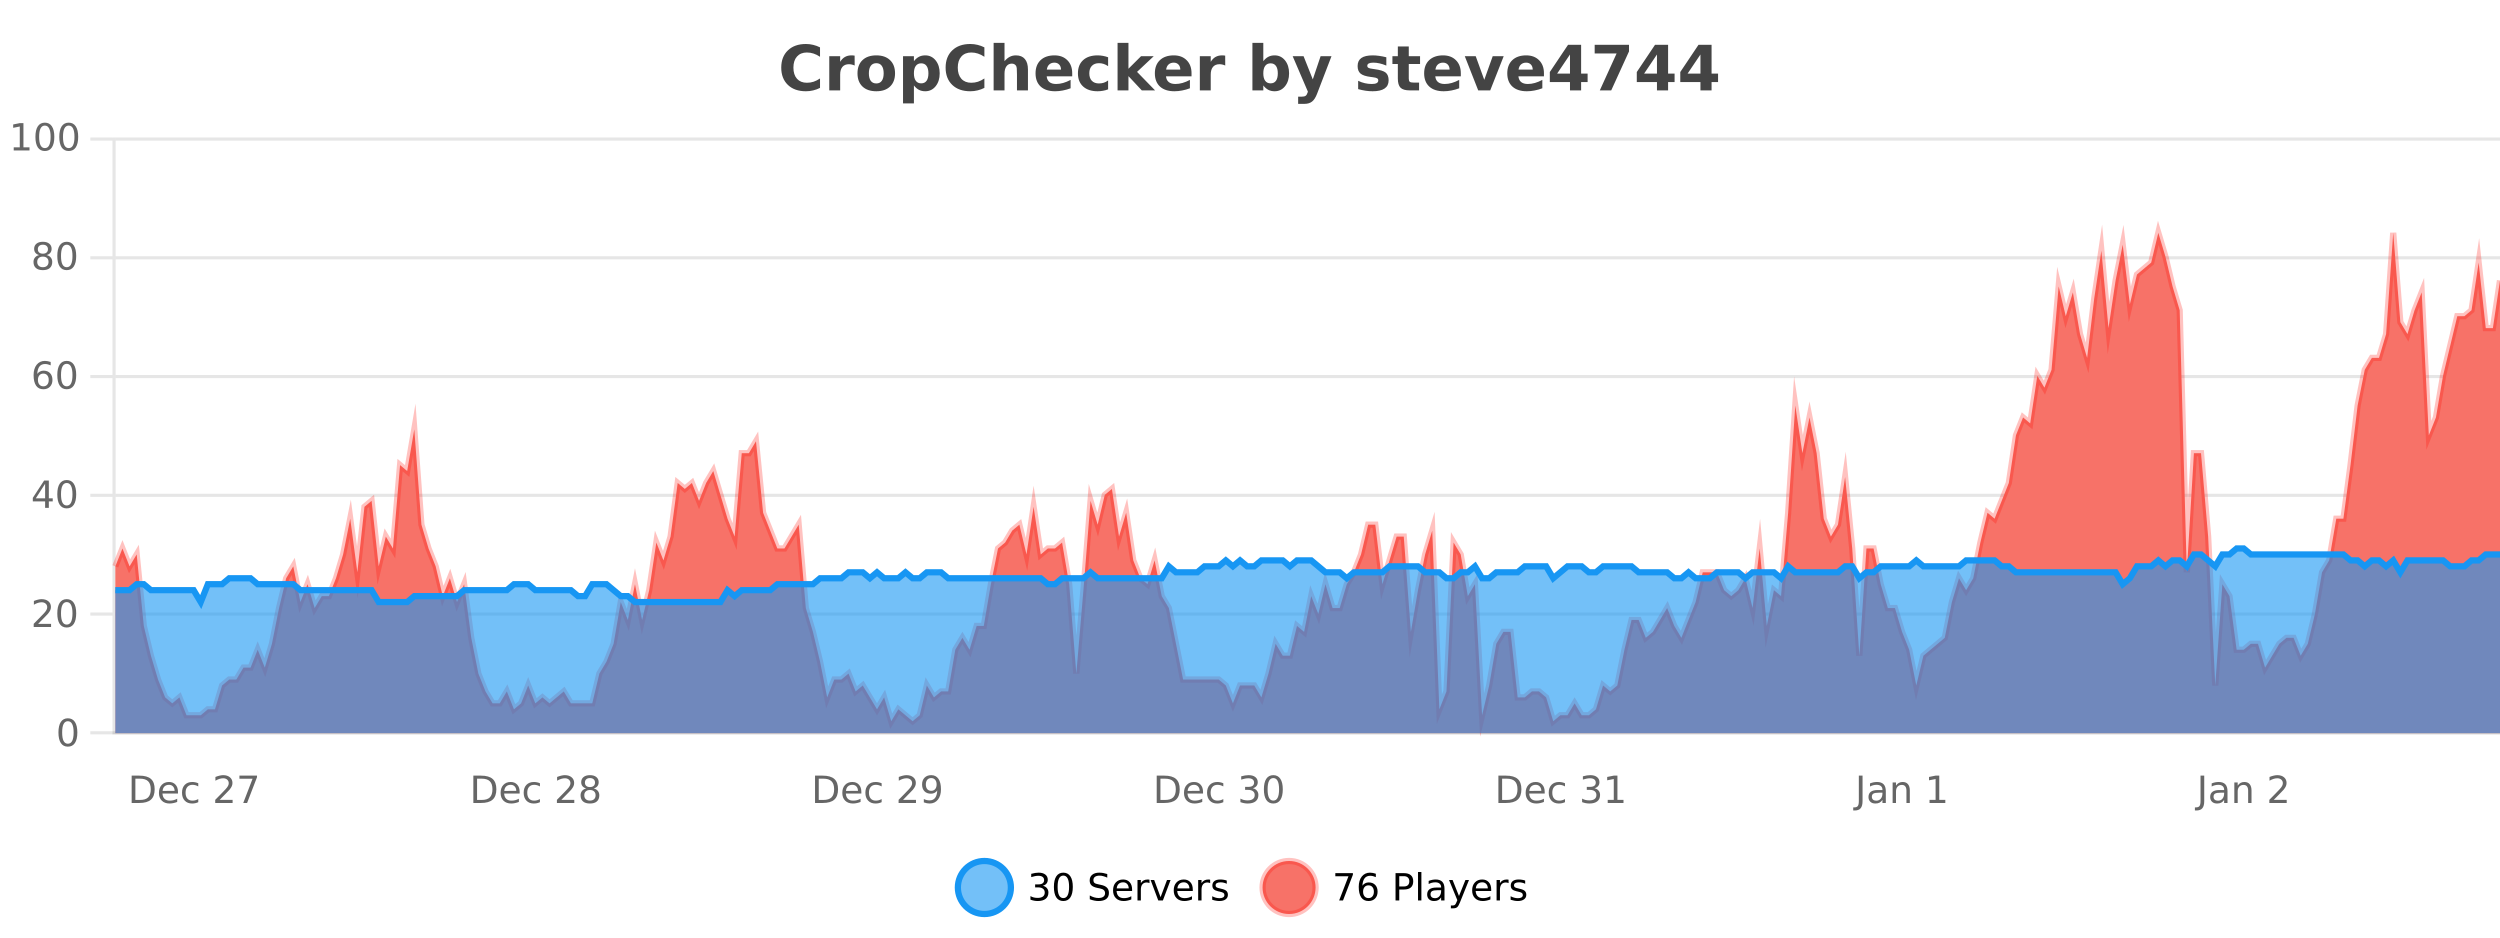 <?xml version="1.0" encoding="UTF-8"?>
<svg xmlns="http://www.w3.org/2000/svg" xmlns:xlink="http://www.w3.org/1999/xlink" width="800pt" height="300pt" viewBox="0 0 800 300" version="1.1">
<defs>
<clipPath id="clip1">
  <path d="M 278 263 L 352 263 L 352 300 L 278 300 Z M 278 263 "/>
</clipPath>
<clipPath id="clip2">
  <path d="M 375 263 L 450 263 L 450 300 L 375 300 Z M 375 263 "/>
</clipPath>
<clipPath id="clip3">
  <path d="M 36.906 74 L 800 74 L 800 234.602 L 36.906 234.602 Z M 36.906 74 "/>
</clipPath>
<clipPath id="clip4">
  <path d="M 35.906 46 L 800 46 L 800 235.602 L 35.906 235.602 Z M 35.906 46 "/>
</clipPath>
<clipPath id="clip5">
  <path d="M 36.906 175 L 800 175 L 800 234.602 L 36.906 234.602 Z M 36.906 175 "/>
</clipPath>
<clipPath id="clip6">
  <path d="M 35.906 147 L 800 147 L 800 221 L 35.906 221 Z M 35.906 147 "/>
</clipPath>
</defs>
<g id="surface5225921">
<rect x="0" y="0" width="800" height="300" style="fill:rgb(100%,100%,100%);fill-opacity:1;stroke:none;"/>
<path style="fill:none;stroke-width:1;stroke-linecap:butt;stroke-linejoin:miter;stroke:rgb(0%,0%,0%);stroke-opacity:0.098;stroke-miterlimit:10;" d="M 37 234.5 L 800 234.5 "/>
<path style="fill:none;stroke-width:1;stroke-linecap:butt;stroke-linejoin:miter;stroke:rgb(0%,0%,0%);stroke-opacity:0.098;stroke-miterlimit:10;" d="M 28.906 234.5 L 36 234.5 "/>
<path style="fill:none;stroke-width:1;stroke-linecap:butt;stroke-linejoin:miter;stroke:rgb(0%,0%,0%);stroke-opacity:0.098;stroke-miterlimit:10;" d="M 37 196.5 L 800 196.5 "/>
<path style="fill:none;stroke-width:1;stroke-linecap:butt;stroke-linejoin:miter;stroke:rgb(0%,0%,0%);stroke-opacity:0.098;stroke-miterlimit:10;" d="M 28.906 196.5 L 36 196.5 "/>
<path style="fill:none;stroke-width:1;stroke-linecap:butt;stroke-linejoin:miter;stroke:rgb(0%,0%,0%);stroke-opacity:0.098;stroke-miterlimit:10;" d="M 37 158.5 L 800 158.5 "/>
<path style="fill:none;stroke-width:1;stroke-linecap:butt;stroke-linejoin:miter;stroke:rgb(0%,0%,0%);stroke-opacity:0.098;stroke-miterlimit:10;" d="M 28.906 158.5 L 36 158.5 "/>
<path style="fill:none;stroke-width:1;stroke-linecap:butt;stroke-linejoin:miter;stroke:rgb(0%,0%,0%);stroke-opacity:0.098;stroke-miterlimit:10;" d="M 37 120.5 L 800 120.5 "/>
<path style="fill:none;stroke-width:1;stroke-linecap:butt;stroke-linejoin:miter;stroke:rgb(0%,0%,0%);stroke-opacity:0.098;stroke-miterlimit:10;" d="M 28.906 120.5 L 36 120.5 "/>
<path style="fill:none;stroke-width:1;stroke-linecap:butt;stroke-linejoin:miter;stroke:rgb(0%,0%,0%);stroke-opacity:0.098;stroke-miterlimit:10;" d="M 37 82.5 L 800 82.5 "/>
<path style="fill:none;stroke-width:1;stroke-linecap:butt;stroke-linejoin:miter;stroke:rgb(0%,0%,0%);stroke-opacity:0.098;stroke-miterlimit:10;" d="M 28.906 82.5 L 36 82.5 "/>
<path style="fill:none;stroke-width:1;stroke-linecap:butt;stroke-linejoin:miter;stroke:rgb(0%,0%,0%);stroke-opacity:0.098;stroke-miterlimit:10;" d="M 37 44.5 L 800 44.5 "/>
<path style="fill:none;stroke-width:1;stroke-linecap:butt;stroke-linejoin:miter;stroke:rgb(0%,0%,0%);stroke-opacity:0.098;stroke-miterlimit:10;" d="M 28.906 44.5 L 36 44.5 "/>
<path style=" stroke:none;fill-rule:nonzero;fill:rgb(9.02%,58.824%,95.294%);fill-opacity:0.6;" d="M 323.488 284 C 323.488 288.688 319.688 292.484 315.004 292.484 C 310.316 292.484 306.52 288.688 306.52 284 C 306.52 279.312 310.316 275.516 315.004 275.516 C 319.688 275.516 323.488 279.312 323.488 284 Z M 323.488 284 "/>
<g clip-path="url(#clip1)" clip-rule="nonzero">
<path style="fill:none;stroke-width:2;stroke-linecap:butt;stroke-linejoin:miter;stroke:rgb(9.02%,58.824%,95.294%);stroke-opacity:1;stroke-miterlimit:10;" d="M 323.488 284 C 323.488 288.688 319.688 292.484 315.004 292.484 C 310.316 292.484 306.52 288.688 306.52 284 C 306.52 279.312 310.316 275.516 315.004 275.516 C 319.688 275.516 323.488 279.312 323.488 284 Z M 323.488 284 "/>
</g>
<path style=" stroke:none;fill-rule:nonzero;fill:rgb(0%,0%,0%);fill-opacity:1;" d="M 333.695 283.438 C 334.258 283.562 334.695 283.82 335.008 284.203 C 335.328 284.578 335.492 285.047 335.492 285.609 C 335.492 286.477 335.195 287.148 334.602 287.625 C 334.008 288.094 333.164 288.328 332.07 288.328 C 331.703 288.328 331.324 288.289 330.93 288.219 C 330.543 288.148 330.148 288.039 329.742 287.891 L 329.742 286.75 C 330.062 286.938 330.418 287.086 330.805 287.188 C 331.199 287.281 331.609 287.328 332.039 287.328 C 332.777 287.328 333.34 287.184 333.727 286.891 C 334.121 286.602 334.32 286.172 334.32 285.609 C 334.32 285.102 334.137 284.699 333.773 284.406 C 333.406 284.117 332.906 283.969 332.273 283.969 L 331.242 283.969 L 331.242 283 L 332.32 283 C 332.891 283 333.336 282.887 333.648 282.656 C 333.961 282.418 334.117 282.078 334.117 281.641 C 334.117 281.195 333.953 280.852 333.633 280.609 C 333.32 280.371 332.867 280.25 332.273 280.25 C 331.938 280.25 331.586 280.289 331.211 280.359 C 330.844 280.422 330.438 280.527 329.992 280.672 L 329.992 279.625 C 330.449 279.5 330.871 279.406 331.258 279.344 C 331.652 279.281 332.023 279.25 332.367 279.25 C 333.273 279.25 333.984 279.453 334.508 279.859 C 335.027 280.266 335.289 280.82 335.289 281.516 C 335.289 282.008 335.148 282.418 334.867 282.75 C 334.594 283.086 334.203 283.312 333.695 283.438 Z M 340.266 280.188 C 339.66 280.188 339.203 280.492 338.891 281.094 C 338.586 281.688 338.438 282.59 338.438 283.797 C 338.438 284.996 338.586 285.898 338.891 286.5 C 339.203 287.094 339.66 287.391 340.266 287.391 C 340.879 287.391 341.336 287.094 341.641 286.5 C 341.953 285.898 342.109 284.996 342.109 283.797 C 342.109 282.59 341.953 281.688 341.641 281.094 C 341.336 280.492 340.879 280.188 340.266 280.188 Z M 340.266 279.25 C 341.242 279.25 341.992 279.641 342.516 280.422 C 343.035 281.195 343.297 282.32 343.297 283.797 C 343.297 285.266 343.035 286.391 342.516 287.172 C 341.992 287.945 341.242 288.328 340.266 288.328 C 339.285 288.328 338.535 287.945 338.016 287.172 C 337.504 286.391 337.25 285.266 337.25 283.797 C 337.25 282.32 337.504 281.195 338.016 280.422 C 338.535 279.641 339.285 279.25 340.266 279.25 Z M 354.324 279.688 L 354.324 280.844 C 353.875 280.637 353.449 280.48 353.043 280.375 C 352.645 280.262 352.266 280.203 351.902 280.203 C 351.254 280.203 350.754 280.328 350.402 280.578 C 350.059 280.828 349.887 281.188 349.887 281.656 C 349.887 282.043 350 282.336 350.23 282.531 C 350.457 282.73 350.902 282.887 351.559 283 L 352.262 283.156 C 353.145 283.324 353.797 283.621 354.215 284.047 C 354.641 284.465 354.855 285.027 354.855 285.734 C 354.855 286.59 354.566 287.234 353.996 287.672 C 353.434 288.109 352.598 288.328 351.496 288.328 C 351.09 288.328 350.652 288.281 350.184 288.188 C 349.715 288.094 349.23 287.953 348.73 287.766 L 348.73 286.547 C 349.207 286.82 349.676 287.023 350.137 287.156 C 350.605 287.293 351.059 287.359 351.496 287.359 C 352.172 287.359 352.691 287.23 353.059 286.969 C 353.434 286.699 353.621 286.32 353.621 285.828 C 353.621 285.402 353.484 285.07 353.215 284.828 C 352.953 284.578 352.52 284.398 351.918 284.281 L 351.199 284.141 C 350.312 283.965 349.672 283.688 349.277 283.312 C 348.891 282.938 348.699 282.418 348.699 281.75 C 348.699 280.969 348.969 280.359 349.512 279.922 C 350.051 279.477 350.801 279.25 351.762 279.25 C 352.176 279.25 352.594 279.289 353.012 279.359 C 353.438 279.434 353.875 279.543 354.324 279.688 Z M 362.27 284.609 L 362.27 285.125 L 357.301 285.125 C 357.352 285.875 357.574 286.445 357.973 286.828 C 358.379 287.215 358.934 287.406 359.645 287.406 C 360.059 287.406 360.461 287.359 360.848 287.266 C 361.242 287.164 361.633 287.008 362.02 286.797 L 362.02 287.828 C 361.621 287.984 361.223 288.105 360.816 288.188 C 360.41 288.281 359.996 288.328 359.582 288.328 C 358.539 288.328 357.711 288.027 357.098 287.422 C 356.48 286.809 356.176 285.98 356.176 284.938 C 356.176 283.867 356.465 283.016 357.051 282.391 C 357.633 281.758 358.414 281.438 359.395 281.438 C 360.277 281.438 360.977 281.727 361.488 282.297 C 362.008 282.859 362.27 283.633 362.27 284.609 Z M 361.191 284.281 C 361.18 283.699 361.012 283.23 360.691 282.875 C 360.367 282.523 359.941 282.344 359.41 282.344 C 358.805 282.344 358.32 282.516 357.957 282.859 C 357.602 283.203 357.398 283.684 357.348 284.297 Z M 367.84 282.594 C 367.715 282.531 367.578 282.484 367.434 282.453 C 367.297 282.414 367.141 282.391 366.965 282.391 C 366.359 282.391 365.891 282.59 365.559 282.984 C 365.234 283.383 365.074 283.953 365.074 284.703 L 365.074 288.156 L 363.996 288.156 L 363.996 281.594 L 365.074 281.594 L 365.074 282.609 C 365.301 282.215 365.598 281.922 365.965 281.734 C 366.328 281.539 366.77 281.438 367.293 281.438 C 367.363 281.438 367.441 281.445 367.527 281.453 C 367.621 281.465 367.719 281.48 367.824 281.5 Z M 368.195 281.594 L 369.336 281.594 L 371.383 287.094 L 373.445 281.594 L 374.586 281.594 L 372.117 288.156 L 370.648 288.156 Z M 381.688 284.609 L 381.688 285.125 L 376.719 285.125 C 376.77 285.875 376.992 286.445 377.391 286.828 C 377.797 287.215 378.352 287.406 379.062 287.406 C 379.477 287.406 379.879 287.359 380.266 287.266 C 380.66 287.164 381.051 287.008 381.438 286.797 L 381.438 287.828 C 381.039 287.984 380.641 288.105 380.234 288.188 C 379.828 288.281 379.414 288.328 379 288.328 C 377.957 288.328 377.129 288.027 376.516 287.422 C 375.898 286.809 375.594 285.98 375.594 284.938 C 375.594 283.867 375.883 283.016 376.469 282.391 C 377.051 281.758 377.832 281.438 378.812 281.438 C 379.695 281.438 380.395 281.727 380.906 282.297 C 381.426 282.859 381.688 283.633 381.688 284.609 Z M 380.609 284.281 C 380.598 283.699 380.43 283.23 380.109 282.875 C 379.785 282.523 379.359 282.344 378.828 282.344 C 378.223 282.344 377.738 282.516 377.375 282.859 C 377.02 283.203 376.816 283.684 376.766 284.297 Z M 387.258 282.594 C 387.133 282.531 386.996 282.484 386.852 282.453 C 386.715 282.414 386.559 282.391 386.383 282.391 C 385.777 282.391 385.309 282.59 384.977 282.984 C 384.652 283.383 384.492 283.953 384.492 284.703 L 384.492 288.156 L 383.414 288.156 L 383.414 281.594 L 384.492 281.594 L 384.492 282.609 C 384.719 282.215 385.016 281.922 385.383 281.734 C 385.746 281.539 386.188 281.438 386.711 281.438 C 386.781 281.438 386.859 281.445 386.945 281.453 C 387.039 281.465 387.137 281.48 387.242 281.5 Z M 392.566 281.781 L 392.566 282.812 C 392.262 282.656 391.945 282.543 391.613 282.469 C 391.289 282.387 390.949 282.344 390.598 282.344 C 390.066 282.344 389.664 282.43 389.395 282.594 C 389.121 282.75 388.988 282.996 388.988 283.328 C 388.988 283.578 389.082 283.777 389.27 283.922 C 389.465 284.059 389.855 284.188 390.441 284.312 L 390.801 284.406 C 391.57 284.562 392.117 284.793 392.441 285.094 C 392.762 285.398 392.926 285.812 392.926 286.344 C 392.926 286.961 392.68 287.445 392.191 287.797 C 391.711 288.152 391.051 288.328 390.207 288.328 C 389.852 288.328 389.48 288.289 389.098 288.219 C 388.723 288.156 388.324 288.059 387.91 287.922 L 387.91 286.797 C 388.305 287.008 388.695 287.164 389.082 287.266 C 389.465 287.371 389.852 287.422 390.238 287.422 C 390.738 287.422 391.121 287.34 391.395 287.172 C 391.676 286.996 391.816 286.746 391.816 286.422 C 391.816 286.133 391.715 285.906 391.52 285.75 C 391.32 285.594 390.887 285.445 390.223 285.297 L 389.848 285.219 C 389.18 285.074 388.695 284.855 388.395 284.562 C 388.102 284.273 387.957 283.875 387.957 283.375 C 387.957 282.75 388.176 282.273 388.613 281.938 C 389.051 281.605 389.668 281.438 390.473 281.438 C 390.867 281.438 391.242 281.469 391.598 281.531 C 391.949 281.586 392.273 281.668 392.566 281.781 Z M 325.004 277.016 "/>
<path style=" stroke:none;fill-rule:nonzero;fill:rgb(96.863%,44.706%,40.784%);fill-opacity:1;" d="M 420.988 284 C 420.988 288.688 417.191 292.484 412.504 292.484 C 407.82 292.484 404.02 288.688 404.02 284 C 404.02 279.312 407.82 275.516 412.504 275.516 C 417.191 275.516 420.988 279.312 420.988 284 Z M 420.988 284 "/>
<g clip-path="url(#clip2)" clip-rule="nonzero">
<path style="fill:none;stroke-width:2;stroke-linecap:butt;stroke-linejoin:miter;stroke:rgb(100%,4.706%,0%);stroke-opacity:0.247;stroke-miterlimit:10;" d="M 420.988 284 C 420.988 288.688 417.191 292.484 412.504 292.484 C 407.82 292.484 404.02 288.688 404.02 284 C 404.02 279.312 407.82 275.516 412.504 275.516 C 417.191 275.516 420.988 279.312 420.988 284 Z M 420.988 284 "/>
</g>
<path style=" stroke:none;fill-rule:nonzero;fill:rgb(0%,0%,0%);fill-opacity:1;" d="M 427.305 279.406 L 432.93 279.406 L 432.93 279.906 L 429.758 288.156 L 428.523 288.156 L 431.508 280.406 L 427.305 280.406 Z M 437.922 283.312 C 437.391 283.312 436.969 283.496 436.656 283.859 C 436.344 284.227 436.188 284.719 436.188 285.344 C 436.188 285.98 436.344 286.48 436.656 286.844 C 436.969 287.211 437.391 287.391 437.922 287.391 C 438.453 287.391 438.867 287.211 439.172 286.844 C 439.484 286.48 439.641 285.98 439.641 285.344 C 439.641 284.719 439.484 284.227 439.172 283.859 C 438.867 283.496 438.453 283.312 437.922 283.312 Z M 440.266 279.594 L 440.266 280.672 C 439.961 280.539 439.66 280.434 439.359 280.359 C 439.055 280.289 438.758 280.25 438.469 280.25 C 437.688 280.25 437.086 280.516 436.672 281.047 C 436.266 281.57 436.031 282.359 435.969 283.422 C 436.195 283.09 436.484 282.836 436.828 282.656 C 437.18 282.469 437.566 282.375 437.984 282.375 C 438.859 282.375 439.551 282.641 440.062 283.172 C 440.57 283.703 440.828 284.43 440.828 285.344 C 440.828 286.25 440.562 286.977 440.031 287.516 C 439.5 288.059 438.797 288.328 437.922 288.328 C 436.898 288.328 436.125 287.945 435.594 287.172 C 435.062 286.391 434.797 285.266 434.797 283.797 C 434.797 282.414 435.125 281.309 435.781 280.484 C 436.438 279.664 437.316 279.25 438.422 279.25 C 438.711 279.25 439.008 279.281 439.312 279.344 C 439.613 279.398 439.93 279.48 440.266 279.594 Z M 447.762 280.375 L 447.762 283.672 L 449.246 283.672 C 449.797 283.672 450.223 283.531 450.527 283.25 C 450.828 282.961 450.98 282.547 450.98 282.016 C 450.98 281.496 450.828 281.094 450.527 280.812 C 450.223 280.523 449.797 280.375 449.246 280.375 Z M 446.574 279.406 L 449.246 279.406 C 450.234 279.406 450.98 279.633 451.48 280.078 C 451.98 280.516 452.23 281.164 452.23 282.016 C 452.23 282.883 451.98 283.539 451.48 283.984 C 450.98 284.422 450.234 284.641 449.246 284.641 L 447.762 284.641 L 447.762 288.156 L 446.574 288.156 Z M 453.766 279.031 L 454.844 279.031 L 454.844 288.156 L 453.766 288.156 Z M 460.082 284.859 C 459.215 284.859 458.613 284.961 458.27 285.156 C 457.934 285.355 457.77 285.695 457.77 286.172 C 457.77 286.559 457.895 286.867 458.145 287.094 C 458.402 287.312 458.746 287.422 459.176 287.422 C 459.777 287.422 460.258 287.215 460.613 286.797 C 460.977 286.371 461.16 285.805 461.16 285.094 L 461.16 284.859 Z M 462.238 284.406 L 462.238 288.156 L 461.16 288.156 L 461.16 287.156 C 460.91 287.555 460.602 287.852 460.238 288.047 C 459.871 288.234 459.426 288.328 458.895 288.328 C 458.215 288.328 457.68 288.141 457.285 287.766 C 456.887 287.383 456.691 286.875 456.691 286.25 C 456.691 285.512 456.934 284.953 457.426 284.578 C 457.926 284.203 458.664 284.016 459.645 284.016 L 461.16 284.016 L 461.16 283.906 C 461.16 283.406 460.992 283.023 460.66 282.75 C 460.336 282.48 459.883 282.344 459.301 282.344 C 458.926 282.344 458.555 282.391 458.191 282.484 C 457.836 282.578 457.496 282.715 457.176 282.891 L 457.176 281.891 C 457.57 281.734 457.949 281.621 458.316 281.547 C 458.691 281.477 459.055 281.438 459.41 281.438 C 460.355 281.438 461.066 281.684 461.535 282.172 C 462.004 282.664 462.238 283.406 462.238 284.406 Z M 467.188 288.766 C 466.883 289.547 466.586 290.055 466.297 290.297 C 466.004 290.535 465.617 290.656 465.141 290.656 L 464.281 290.656 L 464.281 289.75 L 464.906 289.75 C 465.207 289.75 465.438 289.676 465.594 289.531 C 465.758 289.395 465.941 289.066 466.141 288.547 L 466.344 288.047 L 463.688 281.594 L 464.828 281.594 L 466.875 286.719 L 468.938 281.594 L 470.078 281.594 Z M 477.18 284.609 L 477.18 285.125 L 472.211 285.125 C 472.262 285.875 472.484 286.445 472.883 286.828 C 473.289 287.215 473.844 287.406 474.555 287.406 C 474.969 287.406 475.371 287.359 475.758 287.266 C 476.152 287.164 476.543 287.008 476.93 286.797 L 476.93 287.828 C 476.531 287.984 476.133 288.105 475.727 288.188 C 475.32 288.281 474.906 288.328 474.492 288.328 C 473.449 288.328 472.621 288.027 472.008 287.422 C 471.391 286.809 471.086 285.98 471.086 284.938 C 471.086 283.867 471.375 283.016 471.961 282.391 C 472.543 281.758 473.324 281.438 474.305 281.438 C 475.188 281.438 475.887 281.727 476.398 282.297 C 476.918 282.859 477.18 283.633 477.18 284.609 Z M 476.102 284.281 C 476.09 283.699 475.922 283.23 475.602 282.875 C 475.277 282.523 474.852 282.344 474.32 282.344 C 473.715 282.344 473.23 282.516 472.867 282.859 C 472.512 283.203 472.309 283.684 472.258 284.297 Z M 482.75 282.594 C 482.625 282.531 482.488 282.484 482.344 282.453 C 482.207 282.414 482.051 282.391 481.875 282.391 C 481.27 282.391 480.801 282.59 480.469 282.984 C 480.145 283.383 479.984 283.953 479.984 284.703 L 479.984 288.156 L 478.906 288.156 L 478.906 281.594 L 479.984 281.594 L 479.984 282.609 C 480.211 282.215 480.508 281.922 480.875 281.734 C 481.238 281.539 481.68 281.438 482.203 281.438 C 482.273 281.438 482.352 281.445 482.438 281.453 C 482.531 281.465 482.629 281.48 482.734 281.5 Z M 488.055 281.781 L 488.055 282.812 C 487.75 282.656 487.434 282.543 487.102 282.469 C 486.777 282.387 486.438 282.344 486.086 282.344 C 485.555 282.344 485.152 282.43 484.883 282.594 C 484.609 282.75 484.477 282.996 484.477 283.328 C 484.477 283.578 484.57 283.777 484.758 283.922 C 484.953 284.059 485.344 284.188 485.93 284.312 L 486.289 284.406 C 487.059 284.562 487.605 284.793 487.93 285.094 C 488.25 285.398 488.414 285.812 488.414 286.344 C 488.414 286.961 488.168 287.445 487.68 287.797 C 487.199 288.152 486.539 288.328 485.695 288.328 C 485.34 288.328 484.969 288.289 484.586 288.219 C 484.211 288.156 483.812 288.059 483.398 287.922 L 483.398 286.797 C 483.793 287.008 484.184 287.164 484.57 287.266 C 484.953 287.371 485.34 287.422 485.727 287.422 C 486.227 287.422 486.609 287.34 486.883 287.172 C 487.164 286.996 487.305 286.746 487.305 286.422 C 487.305 286.133 487.203 285.906 487.008 285.75 C 486.809 285.594 486.375 285.445 485.711 285.297 L 485.336 285.219 C 484.668 285.074 484.184 284.855 483.883 284.562 C 483.59 284.273 483.445 283.875 483.445 283.375 C 483.445 282.75 483.664 282.273 484.102 281.938 C 484.539 281.605 485.156 281.438 485.961 281.438 C 486.355 281.438 486.73 281.469 487.086 281.531 C 487.438 281.586 487.762 281.668 488.055 281.781 Z M 422.504 277.016 "/>
<path style=" stroke:none;fill-rule:nonzero;fill:rgb(26.667%,26.667%,26.667%);fill-opacity:1;" d="M 262.406 28.125 C 261.707 28.48 260.984 28.746 260.234 28.922 C 259.492 29.109 258.711 29.203 257.891 29.203 C 255.461 29.203 253.539 28.527 252.125 27.172 C 250.707 25.809 250 23.965 250 21.641 C 250 19.32 250.707 17.48 252.125 16.125 C 253.539 14.762 255.461 14.078 257.891 14.078 C 258.711 14.078 259.492 14.172 260.234 14.359 C 260.984 14.539 261.707 14.805 262.406 15.156 L 262.406 18.172 C 261.707 17.703 261.02 17.359 260.344 17.141 C 259.664 16.914 258.953 16.797 258.203 16.797 C 256.859 16.797 255.801 17.23 255.031 18.094 C 254.27 18.949 253.891 20.133 253.891 21.641 C 253.891 23.152 254.27 24.34 255.031 25.203 C 255.801 26.059 256.859 26.484 258.203 26.484 C 258.953 26.484 259.664 26.375 260.344 26.156 C 261.02 25.93 261.707 25.578 262.406 25.109 Z M 273.492 20.969 C 273.18 20.824 272.871 20.719 272.57 20.656 C 272.266 20.586 271.965 20.547 271.664 20.547 C 270.758 20.547 270.059 20.836 269.57 21.406 C 269.09 21.98 268.852 22.805 268.852 23.875 L 268.852 28.922 L 265.367 28.922 L 265.367 17.984 L 268.852 17.984 L 268.852 19.781 C 269.297 19.062 269.812 18.543 270.398 18.219 C 270.98 17.887 271.68 17.719 272.492 17.719 C 272.617 17.719 272.746 17.727 272.883 17.734 C 273.016 17.746 273.215 17.766 273.477 17.797 Z M 280.43 20.219 C 279.648 20.219 279.055 20.5 278.648 21.062 C 278.242 21.617 278.039 22.418 278.039 23.469 C 278.039 24.512 278.242 25.312 278.648 25.875 C 279.055 26.43 279.648 26.703 280.43 26.703 C 281.188 26.703 281.766 26.43 282.164 25.875 C 282.57 25.312 282.773 24.512 282.773 23.469 C 282.773 22.418 282.57 21.617 282.164 21.062 C 281.766 20.5 281.188 20.219 280.43 20.219 Z M 280.43 17.719 C 282.305 17.719 283.766 18.23 284.82 19.25 C 285.883 20.262 286.414 21.668 286.414 23.469 C 286.414 25.262 285.883 26.668 284.82 27.688 C 283.766 28.699 282.305 29.203 280.43 29.203 C 278.531 29.203 277.055 28.699 275.992 27.688 C 274.93 26.668 274.398 25.262 274.398 23.469 C 274.398 21.668 274.93 20.262 275.992 19.25 C 277.055 18.23 278.531 17.719 280.43 17.719 Z M 292.453 27.344 L 292.453 33.078 L 288.969 33.078 L 288.969 17.984 L 292.453 17.984 L 292.453 19.578 C 292.941 18.945 293.477 18.477 294.062 18.172 C 294.645 17.871 295.316 17.719 296.078 17.719 C 297.43 17.719 298.539 18.258 299.406 19.328 C 300.27 20.402 300.703 21.781 300.703 23.469 C 300.703 25.148 300.27 26.523 299.406 27.594 C 298.539 28.668 297.43 29.203 296.078 29.203 C 295.316 29.203 294.645 29.051 294.062 28.75 C 293.477 28.449 292.941 27.98 292.453 27.344 Z M 294.781 20.266 C 294.031 20.266 293.453 20.543 293.047 21.094 C 292.648 21.637 292.453 22.43 292.453 23.469 C 292.453 24.5 292.648 25.293 293.047 25.844 C 293.453 26.398 294.031 26.672 294.781 26.672 C 295.531 26.672 296.102 26.402 296.5 25.859 C 296.895 25.309 297.094 24.512 297.094 23.469 C 297.094 22.43 296.895 21.637 296.5 21.094 C 296.102 20.543 295.531 20.266 294.781 20.266 Z M 315.004 28.125 C 314.305 28.48 313.582 28.746 312.832 28.922 C 312.09 29.109 311.309 29.203 310.488 29.203 C 308.059 29.203 306.137 28.527 304.723 27.172 C 303.305 25.809 302.598 23.965 302.598 21.641 C 302.598 19.32 303.305 17.48 304.723 16.125 C 306.137 14.762 308.059 14.078 310.488 14.078 C 311.309 14.078 312.09 14.172 312.832 14.359 C 313.582 14.539 314.305 14.805 315.004 15.156 L 315.004 18.172 C 314.305 17.703 313.617 17.359 312.941 17.141 C 312.262 16.914 311.551 16.797 310.801 16.797 C 309.457 16.797 308.398 17.23 307.629 18.094 C 306.867 18.949 306.488 20.133 306.488 21.641 C 306.488 23.152 306.867 24.34 307.629 25.203 C 308.398 26.059 309.457 26.484 310.801 26.484 C 311.551 26.484 312.262 26.375 312.941 26.156 C 313.617 25.93 314.305 25.578 315.004 25.109 Z M 328.945 22.266 L 328.945 28.922 L 325.43 28.922 L 325.43 23.844 C 325.43 22.887 325.406 22.23 325.367 21.875 C 325.324 21.512 325.25 21.246 325.148 21.078 C 325.012 20.852 324.824 20.672 324.586 20.547 C 324.355 20.422 324.09 20.359 323.789 20.359 C 323.059 20.359 322.484 20.641 322.07 21.203 C 321.652 21.766 321.445 22.547 321.445 23.547 L 321.445 28.922 L 317.961 28.922 L 317.961 13.719 L 321.445 13.719 L 321.445 19.578 C 321.977 18.945 322.539 18.477 323.133 18.172 C 323.727 17.871 324.375 17.719 325.086 17.719 C 326.355 17.719 327.312 18.109 327.961 18.891 C 328.617 19.664 328.945 20.789 328.945 22.266 Z M 343.109 23.422 L 343.109 24.422 L 334.938 24.422 C 335.02 25.246 335.316 25.859 335.828 26.266 C 336.336 26.672 337.047 26.875 337.953 26.875 C 338.691 26.875 339.445 26.766 340.219 26.547 C 340.988 26.328 341.781 26 342.594 25.562 L 342.594 28.25 C 341.77 28.562 340.941 28.797 340.109 28.953 C 339.285 29.117 338.461 29.203 337.641 29.203 C 335.66 29.203 334.117 28.703 333.016 27.703 C 331.922 26.695 331.375 25.281 331.375 23.469 C 331.375 21.68 331.91 20.273 332.984 19.25 C 334.066 18.23 335.551 17.719 337.438 17.719 C 339.156 17.719 340.531 18.242 341.562 19.281 C 342.594 20.312 343.109 21.695 343.109 23.422 Z M 339.516 22.266 C 339.516 21.602 339.32 21.062 338.938 20.656 C 338.551 20.25 338.047 20.047 337.422 20.047 C 336.742 20.047 336.191 20.242 335.766 20.625 C 335.348 21 335.086 21.547 334.984 22.266 Z M 354.594 18.328 L 354.594 21.172 C 354.125 20.852 353.648 20.609 353.172 20.453 C 352.691 20.297 352.191 20.219 351.672 20.219 C 350.703 20.219 349.941 20.508 349.391 21.078 C 348.848 21.641 348.578 22.438 348.578 23.469 C 348.578 24.492 348.848 25.289 349.391 25.859 C 349.941 26.422 350.703 26.703 351.672 26.703 C 352.223 26.703 352.742 26.625 353.234 26.469 C 353.723 26.305 354.176 26.059 354.594 25.734 L 354.594 28.594 C 354.051 28.805 353.5 28.953 352.938 29.047 C 352.375 29.148 351.805 29.203 351.234 29.203 C 349.266 29.203 347.723 28.699 346.609 27.688 C 345.492 26.68 344.938 25.273 344.938 23.469 C 344.938 21.656 345.492 20.246 346.609 19.234 C 347.723 18.227 349.266 17.719 351.234 17.719 C 351.805 17.719 352.367 17.773 352.922 17.875 C 353.484 17.969 354.039 18.121 354.594 18.328 Z M 357.621 13.719 L 361.105 13.719 L 361.105 22 L 365.137 17.984 L 369.199 17.984 L 363.855 23 L 369.621 28.922 L 365.371 28.922 L 361.105 24.359 L 361.105 28.922 L 357.621 28.922 Z M 381.289 23.422 L 381.289 24.422 L 373.117 24.422 C 373.199 25.246 373.496 25.859 374.008 26.266 C 374.516 26.672 375.227 26.875 376.133 26.875 C 376.871 26.875 377.625 26.766 378.398 26.547 C 379.168 26.328 379.961 26 380.773 25.562 L 380.773 28.25 C 379.949 28.562 379.121 28.797 378.289 28.953 C 377.465 29.117 376.641 29.203 375.82 29.203 C 373.84 29.203 372.297 28.703 371.195 27.703 C 370.102 26.695 369.555 25.281 369.555 23.469 C 369.555 21.68 370.09 20.273 371.164 19.25 C 372.246 18.23 373.73 17.719 375.617 17.719 C 377.336 17.719 378.711 18.242 379.742 19.281 C 380.773 20.312 381.289 21.695 381.289 23.422 Z M 377.695 22.266 C 377.695 21.602 377.5 21.062 377.117 20.656 C 376.73 20.25 376.227 20.047 375.602 20.047 C 374.922 20.047 374.371 20.242 373.945 20.625 C 373.527 21 373.266 21.547 373.164 22.266 Z M 392.074 20.969 C 391.762 20.824 391.453 20.719 391.152 20.656 C 390.848 20.586 390.547 20.547 390.246 20.547 C 389.34 20.547 388.641 20.836 388.152 21.406 C 387.672 21.98 387.434 22.805 387.434 23.875 L 387.434 28.922 L 383.949 28.922 L 383.949 17.984 L 387.434 17.984 L 387.434 19.781 C 387.879 19.062 388.395 18.543 388.98 18.219 C 389.562 17.887 390.262 17.719 391.074 17.719 C 391.199 17.719 391.328 17.727 391.465 17.734 C 391.598 17.746 391.797 17.766 392.059 17.797 Z M 406.586 26.672 C 407.336 26.672 407.906 26.402 408.305 25.859 C 408.699 25.309 408.898 24.512 408.898 23.469 C 408.898 22.43 408.699 21.637 408.305 21.094 C 407.906 20.543 407.336 20.266 406.586 20.266 C 405.836 20.266 405.258 20.543 404.852 21.094 C 404.453 21.637 404.258 22.43 404.258 23.469 C 404.258 24.5 404.453 25.293 404.852 25.844 C 405.258 26.398 405.836 26.672 406.586 26.672 Z M 404.258 19.578 C 404.746 18.945 405.281 18.477 405.867 18.172 C 406.449 17.871 407.121 17.719 407.883 17.719 C 409.234 17.719 410.344 18.258 411.211 19.328 C 412.074 20.402 412.508 21.781 412.508 23.469 C 412.508 25.148 412.074 26.523 411.211 27.594 C 410.344 28.668 409.234 29.203 407.883 29.203 C 407.121 29.203 406.449 29.051 405.867 28.75 C 405.281 28.449 404.746 27.98 404.258 27.344 L 404.258 28.922 L 400.773 28.922 L 400.773 13.719 L 404.258 13.719 Z M 413.656 17.984 L 417.141 17.984 L 420.094 25.406 L 422.594 17.984 L 426.078 17.984 L 421.484 29.953 C 421.023 31.172 420.484 32.02 419.859 32.5 C 419.242 32.988 418.438 33.234 417.438 33.234 L 415.406 33.234 L 415.406 30.938 L 416.5 30.938 C 417.094 30.938 417.523 30.844 417.797 30.656 C 418.066 30.469 418.273 30.129 418.422 29.641 L 418.531 29.344 Z M 443.625 18.328 L 443.625 20.984 C 442.883 20.672 442.164 20.438 441.469 20.281 C 440.77 20.125 440.109 20.047 439.484 20.047 C 438.828 20.047 438.336 20.133 438.016 20.297 C 437.691 20.465 437.531 20.719 437.531 21.062 C 437.531 21.344 437.648 21.559 437.891 21.703 C 438.141 21.852 438.578 21.961 439.203 22.031 L 439.828 22.125 C 441.617 22.355 442.82 22.73 443.438 23.25 C 444.051 23.773 444.359 24.59 444.359 25.703 C 444.359 26.871 443.926 27.746 443.062 28.328 C 442.207 28.914 440.93 29.203 439.234 29.203 C 438.504 29.203 437.754 29.145 436.984 29.031 C 436.211 28.918 435.422 28.746 434.609 28.516 L 434.609 25.859 C 435.305 26.203 436.02 26.461 436.75 26.625 C 437.477 26.793 438.223 26.875 438.984 26.875 C 439.672 26.875 440.188 26.781 440.531 26.594 C 440.875 26.406 441.047 26.125 441.047 25.75 C 441.047 25.438 440.926 25.211 440.688 25.062 C 440.445 24.906 439.973 24.789 439.266 24.703 L 438.656 24.625 C 437.094 24.43 436 24.07 435.375 23.547 C 434.75 23.016 434.438 22.215 434.438 21.141 C 434.438 19.984 434.832 19.125 435.625 18.562 C 436.426 18 437.645 17.719 439.281 17.719 C 439.926 17.719 440.602 17.773 441.312 17.875 C 442.02 17.969 442.789 18.121 443.625 18.328 Z M 450.809 14.875 L 450.809 17.984 L 454.418 17.984 L 454.418 20.484 L 450.809 20.484 L 450.809 25.125 C 450.809 25.637 450.906 25.98 451.105 26.156 C 451.312 26.336 451.715 26.422 452.309 26.422 L 454.105 26.422 L 454.105 28.922 L 451.105 28.922 C 449.73 28.922 448.75 28.637 448.168 28.062 C 447.594 27.48 447.309 26.5 447.309 25.125 L 447.309 20.484 L 445.574 20.484 L 445.574 17.984 L 447.309 17.984 L 447.309 14.875 Z M 467.461 23.422 L 467.461 24.422 L 459.289 24.422 C 459.371 25.246 459.668 25.859 460.18 26.266 C 460.688 26.672 461.398 26.875 462.305 26.875 C 463.043 26.875 463.797 26.766 464.57 26.547 C 465.34 26.328 466.133 26 466.945 25.562 L 466.945 28.25 C 466.121 28.562 465.293 28.797 464.461 28.953 C 463.637 29.117 462.812 29.203 461.992 29.203 C 460.012 29.203 458.469 28.703 457.367 27.703 C 456.273 26.695 455.727 25.281 455.727 23.469 C 455.727 21.68 456.262 20.273 457.336 19.25 C 458.418 18.23 459.902 17.719 461.789 17.719 C 463.508 17.719 464.883 18.242 465.914 19.281 C 466.945 20.312 467.461 21.695 467.461 23.422 Z M 463.867 22.266 C 463.867 21.602 463.672 21.062 463.289 20.656 C 462.902 20.25 462.398 20.047 461.773 20.047 C 461.094 20.047 460.543 20.242 460.117 20.625 C 459.699 21 459.438 21.547 459.336 22.266 Z M 468.73 17.984 L 472.23 17.984 L 474.965 25.547 L 477.668 17.984 L 481.184 17.984 L 476.871 28.922 L 473.027 28.922 Z M 494.062 23.422 L 494.062 24.422 L 485.891 24.422 C 485.973 25.246 486.27 25.859 486.781 26.266 C 487.289 26.672 488 26.875 488.906 26.875 C 489.645 26.875 490.398 26.766 491.172 26.547 C 491.941 26.328 492.734 26 493.547 25.562 L 493.547 28.25 C 492.723 28.562 491.895 28.797 491.062 28.953 C 490.238 29.117 489.414 29.203 488.594 29.203 C 486.613 29.203 485.07 28.703 483.969 27.703 C 482.875 26.695 482.328 25.281 482.328 23.469 C 482.328 21.68 482.863 20.273 483.938 19.25 C 485.02 18.23 486.504 17.719 488.391 17.719 C 490.109 17.719 491.484 18.242 492.516 19.281 C 493.547 20.312 494.062 21.695 494.062 23.422 Z M 490.469 22.266 C 490.469 21.602 490.273 21.062 489.891 20.656 C 489.504 20.25 489 20.047 488.375 20.047 C 487.695 20.047 487.145 20.242 486.719 20.625 C 486.301 21 486.039 21.547 485.938 22.266 Z M 502.395 17.438 L 498.285 23.547 L 502.395 23.547 Z M 501.77 14.344 L 505.957 14.344 L 505.957 23.547 L 508.035 23.547 L 508.035 26.266 L 505.957 26.266 L 505.957 28.922 L 502.395 28.922 L 502.395 26.266 L 495.941 26.266 L 495.941 23.047 Z M 510.297 14.344 L 521.281 14.344 L 521.281 16.453 L 515.594 28.922 L 511.938 28.922 L 517.312 17.109 L 510.297 17.109 Z M 530.227 17.438 L 526.117 23.547 L 530.227 23.547 Z M 529.602 14.344 L 533.789 14.344 L 533.789 23.547 L 535.867 23.547 L 535.867 26.266 L 533.789 26.266 L 533.789 28.922 L 530.227 28.922 L 530.227 26.266 L 523.773 26.266 L 523.773 23.047 Z M 544.141 17.438 L 540.031 23.547 L 544.141 23.547 Z M 543.516 14.344 L 547.703 14.344 L 547.703 23.547 L 549.781 23.547 L 549.781 26.266 L 547.703 26.266 L 547.703 28.922 L 544.141 28.922 L 544.141 26.266 L 537.688 26.266 L 537.688 23.047 Z M 249 10.359 "/>
<path style="fill:none;stroke-width:1;stroke-linecap:butt;stroke-linejoin:miter;stroke:rgb(0%,0%,0%);stroke-opacity:0.098;stroke-miterlimit:10;" d="M 36 234.5 L 801 234.5 "/>
<path style=" stroke:none;fill-rule:nonzero;fill:rgb(40%,40%,40%);fill-opacity:1;" d="M 43.32 249.172 L 43.32 255.984 L 44.758 255.984 C 45.965 255.984 46.844 255.715 47.398 255.172 C 47.961 254.621 48.242 253.75 48.242 252.562 C 48.242 251.398 47.961 250.543 47.398 250 C 46.844 249.449 45.965 249.172 44.758 249.172 Z M 42.133 248.203 L 44.57 248.203 C 46.266 248.203 47.512 248.559 48.305 249.266 C 49.094 249.965 49.492 251.062 49.492 252.562 C 49.492 254.074 49.09 255.184 48.289 255.891 C 47.496 256.602 46.258 256.953 44.57 256.953 L 42.133 256.953 Z M 56.953 253.406 L 56.953 253.922 L 51.984 253.922 C 52.035 254.672 52.258 255.242 52.656 255.625 C 53.062 256.012 53.617 256.203 54.328 256.203 C 54.742 256.203 55.145 256.156 55.531 256.062 C 55.926 255.961 56.316 255.805 56.703 255.594 L 56.703 256.625 C 56.305 256.781 55.906 256.902 55.5 256.984 C 55.094 257.078 54.68 257.125 54.266 257.125 C 53.223 257.125 52.395 256.824 51.781 256.219 C 51.164 255.605 50.859 254.777 50.859 253.734 C 50.859 252.664 51.148 251.812 51.734 251.188 C 52.316 250.555 53.098 250.234 54.078 250.234 C 54.961 250.234 55.66 250.523 56.172 251.094 C 56.691 251.656 56.953 252.43 56.953 253.406 Z M 55.875 253.078 C 55.863 252.496 55.695 252.027 55.375 251.672 C 55.051 251.32 54.625 251.141 54.094 251.141 C 53.488 251.141 53.004 251.312 52.641 251.656 C 52.285 252 52.082 252.48 52.031 253.094 Z M 63.445 250.641 L 63.445 251.656 C 63.133 251.48 62.824 251.352 62.523 251.266 C 62.219 251.184 61.914 251.141 61.602 251.141 C 60.891 251.141 60.344 251.367 59.961 251.812 C 59.574 252.25 59.383 252.871 59.383 253.672 C 59.383 254.477 59.574 255.102 59.961 255.547 C 60.344 255.984 60.891 256.203 61.602 256.203 C 61.914 256.203 62.219 256.164 62.523 256.078 C 62.824 255.996 63.133 255.871 63.445 255.703 L 63.445 256.703 C 63.141 256.84 62.828 256.945 62.508 257.016 C 62.184 257.086 61.84 257.125 61.477 257.125 C 60.484 257.125 59.699 256.82 59.117 256.203 C 58.531 255.578 58.242 254.734 58.242 253.672 C 58.242 252.609 58.531 251.773 59.117 251.156 C 59.711 250.543 60.523 250.234 61.555 250.234 C 61.875 250.234 62.195 250.273 62.508 250.344 C 62.828 250.406 63.141 250.508 63.445 250.641 Z M 70.293 255.953 L 74.434 255.953 L 74.434 256.953 L 68.871 256.953 L 68.871 255.953 C 69.316 255.496 69.926 254.875 70.699 254.094 C 71.48 253.305 71.969 252.793 72.168 252.562 C 72.551 252.148 72.816 251.793 72.965 251.5 C 73.121 251.199 73.199 250.906 73.199 250.625 C 73.199 250.156 73.031 249.777 72.699 249.484 C 72.375 249.195 71.953 249.047 71.434 249.047 C 71.059 249.047 70.66 249.109 70.246 249.234 C 69.84 249.359 69.402 249.559 68.934 249.828 L 68.934 248.625 C 69.41 248.438 69.855 248.297 70.262 248.203 C 70.676 248.102 71.059 248.047 71.402 248.047 C 72.309 248.047 73.031 248.277 73.574 248.734 C 74.113 249.184 74.387 249.789 74.387 250.547 C 74.387 250.902 74.316 251.242 74.184 251.562 C 74.047 251.887 73.801 252.266 73.449 252.703 C 73.344 252.82 73.031 253.148 72.512 253.688 C 71.988 254.23 71.25 254.984 70.293 255.953 Z M 76.617 248.203 L 82.242 248.203 L 82.242 248.703 L 79.07 256.953 L 77.836 256.953 L 80.82 249.203 L 76.617 249.203 Z M 40.961 245.816 "/>
<path style=" stroke:none;fill-rule:nonzero;fill:rgb(40%,40%,40%);fill-opacity:1;" d="M 152.66 249.172 L 152.66 255.984 L 154.098 255.984 C 155.305 255.984 156.184 255.715 156.738 255.172 C 157.301 254.621 157.582 253.75 157.582 252.562 C 157.582 251.398 157.301 250.543 156.738 250 C 156.184 249.449 155.305 249.172 154.098 249.172 Z M 151.473 248.203 L 153.91 248.203 C 155.605 248.203 156.852 248.559 157.645 249.266 C 158.434 249.965 158.832 251.062 158.832 252.562 C 158.832 254.074 158.43 255.184 157.629 255.891 C 156.836 256.602 155.598 256.953 153.91 256.953 L 151.473 256.953 Z M 166.289 253.406 L 166.289 253.922 L 161.32 253.922 C 161.371 254.672 161.594 255.242 161.992 255.625 C 162.398 256.012 162.953 256.203 163.664 256.203 C 164.078 256.203 164.48 256.156 164.867 256.062 C 165.262 255.961 165.652 255.805 166.039 255.594 L 166.039 256.625 C 165.641 256.781 165.242 256.902 164.836 256.984 C 164.43 257.078 164.016 257.125 163.602 257.125 C 162.559 257.125 161.73 256.824 161.117 256.219 C 160.5 255.605 160.195 254.777 160.195 253.734 C 160.195 252.664 160.484 251.812 161.07 251.188 C 161.652 250.555 162.434 250.234 163.414 250.234 C 164.297 250.234 164.996 250.523 165.508 251.094 C 166.027 251.656 166.289 252.43 166.289 253.406 Z M 165.211 253.078 C 165.199 252.496 165.031 252.027 164.711 251.672 C 164.387 251.32 163.961 251.141 163.43 251.141 C 162.824 251.141 162.34 251.312 161.977 251.656 C 161.621 252 161.418 252.48 161.367 253.094 Z M 172.781 250.641 L 172.781 251.656 C 172.469 251.48 172.16 251.352 171.859 251.266 C 171.555 251.184 171.25 251.141 170.938 251.141 C 170.227 251.141 169.68 251.367 169.297 251.812 C 168.91 252.25 168.719 252.871 168.719 253.672 C 168.719 254.477 168.91 255.102 169.297 255.547 C 169.68 255.984 170.227 256.203 170.938 256.203 C 171.25 256.203 171.555 256.164 171.859 256.078 C 172.16 255.996 172.469 255.871 172.781 255.703 L 172.781 256.703 C 172.477 256.84 172.164 256.945 171.844 257.016 C 171.52 257.086 171.176 257.125 170.812 257.125 C 169.82 257.125 169.035 256.82 168.453 256.203 C 167.867 255.578 167.578 254.734 167.578 253.672 C 167.578 252.609 167.867 251.773 168.453 251.156 C 169.047 250.543 169.859 250.234 170.891 250.234 C 171.211 250.234 171.531 250.273 171.844 250.344 C 172.164 250.406 172.477 250.508 172.781 250.641 Z M 179.633 255.953 L 183.773 255.953 L 183.773 256.953 L 178.211 256.953 L 178.211 255.953 C 178.656 255.496 179.266 254.875 180.039 254.094 C 180.82 253.305 181.309 252.793 181.508 252.562 C 181.891 252.148 182.156 251.793 182.305 251.5 C 182.461 251.199 182.539 250.906 182.539 250.625 C 182.539 250.156 182.371 249.777 182.039 249.484 C 181.715 249.195 181.293 249.047 180.773 249.047 C 180.398 249.047 180 249.109 179.586 249.234 C 179.18 249.359 178.742 249.559 178.273 249.828 L 178.273 248.625 C 178.75 248.438 179.195 248.297 179.602 248.203 C 180.016 248.102 180.398 248.047 180.742 248.047 C 181.648 248.047 182.371 248.277 182.914 248.734 C 183.453 249.184 183.727 249.789 183.727 250.547 C 183.727 250.902 183.656 251.242 183.523 251.562 C 183.387 251.887 183.141 252.266 182.789 252.703 C 182.684 252.82 182.371 253.148 181.852 253.688 C 181.328 254.23 180.59 254.984 179.633 255.953 Z M 188.781 252.797 C 188.219 252.797 187.773 252.949 187.453 253.25 C 187.129 253.555 186.969 253.965 186.969 254.484 C 186.969 255.016 187.129 255.434 187.453 255.734 C 187.773 256.039 188.219 256.188 188.781 256.188 C 189.344 256.188 189.785 256.039 190.109 255.734 C 190.43 255.434 190.594 255.016 190.594 254.484 C 190.594 253.965 190.43 253.555 190.109 253.25 C 189.797 252.949 189.352 252.797 188.781 252.797 Z M 187.594 252.297 C 187.094 252.172 186.695 251.938 186.406 251.594 C 186.125 251.242 185.984 250.812 185.984 250.312 C 185.984 249.617 186.234 249.062 186.734 248.656 C 187.234 248.25 187.914 248.047 188.781 248.047 C 189.656 248.047 190.336 248.25 190.828 248.656 C 191.328 249.062 191.578 249.617 191.578 250.312 C 191.578 250.812 191.438 251.242 191.156 251.594 C 190.875 251.938 190.477 252.172 189.969 252.297 C 190.539 252.434 190.984 252.695 191.297 253.078 C 191.617 253.465 191.781 253.934 191.781 254.484 C 191.781 255.34 191.52 255.996 191 256.453 C 190.488 256.902 189.75 257.125 188.781 257.125 C 187.82 257.125 187.082 256.902 186.562 256.453 C 186.039 255.996 185.781 255.34 185.781 254.484 C 185.781 253.934 185.941 253.465 186.266 253.078 C 186.586 252.695 187.031 252.434 187.594 252.297 Z M 187.172 250.422 C 187.172 250.883 187.312 251.234 187.594 251.484 C 187.875 251.734 188.27 251.859 188.781 251.859 C 189.289 251.859 189.688 251.734 189.969 251.484 C 190.258 251.234 190.406 250.883 190.406 250.422 C 190.406 249.977 190.258 249.625 189.969 249.375 C 189.688 249.117 189.289 248.984 188.781 248.984 C 188.27 248.984 187.875 249.117 187.594 249.375 C 187.312 249.625 187.172 249.977 187.172 250.422 Z M 150.301 245.816 "/>
<path style=" stroke:none;fill-rule:nonzero;fill:rgb(40%,40%,40%);fill-opacity:1;" d="M 262 249.172 L 262 255.984 L 263.438 255.984 C 264.645 255.984 265.523 255.715 266.078 255.172 C 266.641 254.621 266.922 253.75 266.922 252.562 C 266.922 251.398 266.641 250.543 266.078 250 C 265.523 249.449 264.645 249.172 263.438 249.172 Z M 260.812 248.203 L 263.25 248.203 C 264.945 248.203 266.191 248.559 266.984 249.266 C 267.773 249.965 268.172 251.062 268.172 252.562 C 268.172 254.074 267.77 255.184 266.969 255.891 C 266.176 256.602 264.938 256.953 263.25 256.953 L 260.812 256.953 Z M 275.633 253.406 L 275.633 253.922 L 270.664 253.922 C 270.715 254.672 270.938 255.242 271.336 255.625 C 271.742 256.012 272.297 256.203 273.008 256.203 C 273.422 256.203 273.824 256.156 274.211 256.062 C 274.605 255.961 274.996 255.805 275.383 255.594 L 275.383 256.625 C 274.984 256.781 274.586 256.902 274.18 256.984 C 273.773 257.078 273.359 257.125 272.945 257.125 C 271.902 257.125 271.074 256.824 270.461 256.219 C 269.844 255.605 269.539 254.777 269.539 253.734 C 269.539 252.664 269.828 251.812 270.414 251.188 C 270.996 250.555 271.777 250.234 272.758 250.234 C 273.641 250.234 274.34 250.523 274.852 251.094 C 275.371 251.656 275.633 252.43 275.633 253.406 Z M 274.555 253.078 C 274.543 252.496 274.375 252.027 274.055 251.672 C 273.73 251.32 273.305 251.141 272.773 251.141 C 272.168 251.141 271.684 251.312 271.32 251.656 C 270.965 252 270.762 252.48 270.711 253.094 Z M 282.125 250.641 L 282.125 251.656 C 281.812 251.48 281.504 251.352 281.203 251.266 C 280.898 251.184 280.594 251.141 280.281 251.141 C 279.57 251.141 279.023 251.367 278.641 251.812 C 278.254 252.25 278.062 252.871 278.062 253.672 C 278.062 254.477 278.254 255.102 278.641 255.547 C 279.023 255.984 279.57 256.203 280.281 256.203 C 280.594 256.203 280.898 256.164 281.203 256.078 C 281.504 255.996 281.812 255.871 282.125 255.703 L 282.125 256.703 C 281.82 256.84 281.508 256.945 281.188 257.016 C 280.863 257.086 280.52 257.125 280.156 257.125 C 279.164 257.125 278.379 256.82 277.797 256.203 C 277.211 255.578 276.922 254.734 276.922 253.672 C 276.922 252.609 277.211 251.773 277.797 251.156 C 278.391 250.543 279.203 250.234 280.234 250.234 C 280.555 250.234 280.875 250.273 281.188 250.344 C 281.508 250.406 281.82 250.508 282.125 250.641 Z M 288.973 255.953 L 293.113 255.953 L 293.113 256.953 L 287.551 256.953 L 287.551 255.953 C 287.996 255.496 288.605 254.875 289.379 254.094 C 290.16 253.305 290.648 252.793 290.848 252.562 C 291.23 252.148 291.496 251.793 291.645 251.5 C 291.801 251.199 291.879 250.906 291.879 250.625 C 291.879 250.156 291.711 249.777 291.379 249.484 C 291.055 249.195 290.633 249.047 290.113 249.047 C 289.738 249.047 289.34 249.109 288.926 249.234 C 288.52 249.359 288.082 249.559 287.613 249.828 L 287.613 248.625 C 288.09 248.438 288.535 248.297 288.941 248.203 C 289.355 248.102 289.738 248.047 290.082 248.047 C 290.988 248.047 291.711 248.277 292.254 248.734 C 292.793 249.184 293.066 249.789 293.066 250.547 C 293.066 250.902 292.996 251.242 292.863 251.562 C 292.727 251.887 292.48 252.266 292.129 252.703 C 292.023 252.82 291.711 253.148 291.191 253.688 C 290.668 254.23 289.93 254.984 288.973 255.953 Z M 295.625 256.766 L 295.625 255.688 C 295.926 255.836 296.227 255.945 296.531 256.016 C 296.832 256.09 297.133 256.125 297.438 256.125 C 298.219 256.125 298.812 255.867 299.219 255.344 C 299.633 254.812 299.867 254.012 299.922 252.938 C 299.703 253.281 299.414 253.543 299.062 253.719 C 298.719 253.898 298.332 253.984 297.906 253.984 C 297.031 253.984 296.336 253.727 295.828 253.203 C 295.316 252.672 295.062 251.945 295.062 251.016 C 295.062 250.121 295.328 249.402 295.859 248.859 C 296.391 248.32 297.098 248.047 297.984 248.047 C 298.992 248.047 299.766 248.438 300.297 249.219 C 300.836 249.992 301.109 251.117 301.109 252.594 C 301.109 253.969 300.781 255.07 300.125 255.891 C 299.469 256.715 298.586 257.125 297.484 257.125 C 297.18 257.125 296.879 257.094 296.578 257.031 C 296.273 256.977 295.957 256.891 295.625 256.766 Z M 297.984 253.062 C 298.516 253.062 298.938 252.883 299.25 252.516 C 299.562 252.152 299.719 251.652 299.719 251.016 C 299.719 250.391 299.562 249.898 299.25 249.531 C 298.938 249.168 298.516 248.984 297.984 248.984 C 297.453 248.984 297.031 249.168 296.719 249.531 C 296.414 249.898 296.266 250.391 296.266 251.016 C 296.266 251.652 296.414 252.152 296.719 252.516 C 297.031 252.883 297.453 253.062 297.984 253.062 Z M 259.641 245.816 "/>
<path style=" stroke:none;fill-rule:nonzero;fill:rgb(40%,40%,40%);fill-opacity:1;" d="M 371.336 249.172 L 371.336 255.984 L 372.773 255.984 C 373.98 255.984 374.859 255.715 375.414 255.172 C 375.977 254.621 376.258 253.75 376.258 252.562 C 376.258 251.398 375.977 250.543 375.414 250 C 374.859 249.449 373.98 249.172 372.773 249.172 Z M 370.148 248.203 L 372.586 248.203 C 374.281 248.203 375.527 248.559 376.32 249.266 C 377.109 249.965 377.508 251.062 377.508 252.562 C 377.508 254.074 377.105 255.184 376.305 255.891 C 375.512 256.602 374.273 256.953 372.586 256.953 L 370.148 256.953 Z M 384.969 253.406 L 384.969 253.922 L 380 253.922 C 380.051 254.672 380.273 255.242 380.672 255.625 C 381.078 256.012 381.633 256.203 382.344 256.203 C 382.758 256.203 383.16 256.156 383.547 256.062 C 383.941 255.961 384.332 255.805 384.719 255.594 L 384.719 256.625 C 384.32 256.781 383.922 256.902 383.516 256.984 C 383.109 257.078 382.695 257.125 382.281 257.125 C 381.238 257.125 380.41 256.824 379.797 256.219 C 379.18 255.605 378.875 254.777 378.875 253.734 C 378.875 252.664 379.164 251.812 379.75 251.188 C 380.332 250.555 381.113 250.234 382.094 250.234 C 382.977 250.234 383.676 250.523 384.188 251.094 C 384.707 251.656 384.969 252.43 384.969 253.406 Z M 383.891 253.078 C 383.879 252.496 383.711 252.027 383.391 251.672 C 383.066 251.32 382.641 251.141 382.109 251.141 C 381.504 251.141 381.02 251.312 380.656 251.656 C 380.301 252 380.098 252.48 380.047 253.094 Z M 391.461 250.641 L 391.461 251.656 C 391.148 251.48 390.84 251.352 390.539 251.266 C 390.234 251.184 389.93 251.141 389.617 251.141 C 388.906 251.141 388.359 251.367 387.977 251.812 C 387.59 252.25 387.398 252.871 387.398 253.672 C 387.398 254.477 387.59 255.102 387.977 255.547 C 388.359 255.984 388.906 256.203 389.617 256.203 C 389.93 256.203 390.234 256.164 390.539 256.078 C 390.84 255.996 391.148 255.871 391.461 255.703 L 391.461 256.703 C 391.156 256.84 390.844 256.945 390.523 257.016 C 390.199 257.086 389.855 257.125 389.492 257.125 C 388.5 257.125 387.715 256.82 387.133 256.203 C 386.547 255.578 386.258 254.734 386.258 253.672 C 386.258 252.609 386.547 251.773 387.133 251.156 C 387.727 250.543 388.539 250.234 389.57 250.234 C 389.891 250.234 390.211 250.273 390.523 250.344 C 390.844 250.406 391.156 250.508 391.461 250.641 Z M 400.887 252.234 C 401.449 252.359 401.887 252.617 402.199 253 C 402.52 253.375 402.684 253.844 402.684 254.406 C 402.684 255.273 402.387 255.945 401.793 256.422 C 401.199 256.891 400.355 257.125 399.262 257.125 C 398.895 257.125 398.516 257.086 398.121 257.016 C 397.734 256.945 397.34 256.836 396.934 256.688 L 396.934 255.547 C 397.254 255.734 397.609 255.883 397.996 255.984 C 398.391 256.078 398.801 256.125 399.23 256.125 C 399.969 256.125 400.531 255.98 400.918 255.688 C 401.312 255.398 401.512 254.969 401.512 254.406 C 401.512 253.898 401.328 253.496 400.965 253.203 C 400.598 252.914 400.098 252.766 399.465 252.766 L 398.434 252.766 L 398.434 251.797 L 399.512 251.797 C 400.082 251.797 400.527 251.684 400.84 251.453 C 401.152 251.215 401.309 250.875 401.309 250.438 C 401.309 249.992 401.145 249.648 400.824 249.406 C 400.512 249.168 400.059 249.047 399.465 249.047 C 399.129 249.047 398.777 249.086 398.402 249.156 C 398.035 249.219 397.629 249.324 397.184 249.469 L 397.184 248.422 C 397.641 248.297 398.062 248.203 398.449 248.141 C 398.844 248.078 399.215 248.047 399.559 248.047 C 400.465 248.047 401.176 248.25 401.699 248.656 C 402.219 249.062 402.48 249.617 402.48 250.312 C 402.48 250.805 402.34 251.215 402.059 251.547 C 401.785 251.883 401.395 252.109 400.887 252.234 Z M 407.461 248.984 C 406.855 248.984 406.398 249.289 406.086 249.891 C 405.781 250.484 405.633 251.387 405.633 252.594 C 405.633 253.793 405.781 254.695 406.086 255.297 C 406.398 255.891 406.855 256.188 407.461 256.188 C 408.074 256.188 408.531 255.891 408.836 255.297 C 409.148 254.695 409.305 253.793 409.305 252.594 C 409.305 251.387 409.148 250.484 408.836 249.891 C 408.531 249.289 408.074 248.984 407.461 248.984 Z M 407.461 248.047 C 408.438 248.047 409.188 248.438 409.711 249.219 C 410.23 249.992 410.492 251.117 410.492 252.594 C 410.492 254.062 410.23 255.188 409.711 255.969 C 409.188 256.742 408.438 257.125 407.461 257.125 C 406.48 257.125 405.73 256.742 405.211 255.969 C 404.699 255.188 404.445 254.062 404.445 252.594 C 404.445 251.117 404.699 249.992 405.211 249.219 C 405.73 248.438 406.48 248.047 407.461 248.047 Z M 368.977 245.816 "/>
<path style=" stroke:none;fill-rule:nonzero;fill:rgb(40%,40%,40%);fill-opacity:1;" d="M 480.676 249.172 L 480.676 255.984 L 482.113 255.984 C 483.32 255.984 484.199 255.715 484.754 255.172 C 485.316 254.621 485.598 253.75 485.598 252.562 C 485.598 251.398 485.316 250.543 484.754 250 C 484.199 249.449 483.32 249.172 482.113 249.172 Z M 479.488 248.203 L 481.926 248.203 C 483.621 248.203 484.867 248.559 485.66 249.266 C 486.449 249.965 486.848 251.062 486.848 252.562 C 486.848 254.074 486.445 255.184 485.645 255.891 C 484.852 256.602 483.613 256.953 481.926 256.953 L 479.488 256.953 Z M 494.305 253.406 L 494.305 253.922 L 489.336 253.922 C 489.387 254.672 489.609 255.242 490.008 255.625 C 490.414 256.012 490.969 256.203 491.68 256.203 C 492.094 256.203 492.496 256.156 492.883 256.062 C 493.277 255.961 493.668 255.805 494.055 255.594 L 494.055 256.625 C 493.656 256.781 493.258 256.902 492.852 256.984 C 492.445 257.078 492.031 257.125 491.617 257.125 C 490.574 257.125 489.746 256.824 489.133 256.219 C 488.516 255.605 488.211 254.777 488.211 253.734 C 488.211 252.664 488.5 251.812 489.086 251.188 C 489.668 250.555 490.449 250.234 491.43 250.234 C 492.312 250.234 493.012 250.523 493.523 251.094 C 494.043 251.656 494.305 252.43 494.305 253.406 Z M 493.227 253.078 C 493.215 252.496 493.047 252.027 492.727 251.672 C 492.402 251.32 491.977 251.141 491.445 251.141 C 490.84 251.141 490.355 251.312 489.992 251.656 C 489.637 252 489.434 252.48 489.383 253.094 Z M 500.797 250.641 L 500.797 251.656 C 500.484 251.48 500.176 251.352 499.875 251.266 C 499.57 251.184 499.266 251.141 498.953 251.141 C 498.242 251.141 497.695 251.367 497.312 251.812 C 496.926 252.25 496.734 252.871 496.734 253.672 C 496.734 254.477 496.926 255.102 497.312 255.547 C 497.695 255.984 498.242 256.203 498.953 256.203 C 499.266 256.203 499.57 256.164 499.875 256.078 C 500.176 255.996 500.484 255.871 500.797 255.703 L 500.797 256.703 C 500.492 256.84 500.18 256.945 499.859 257.016 C 499.535 257.086 499.191 257.125 498.828 257.125 C 497.836 257.125 497.051 256.82 496.469 256.203 C 495.883 255.578 495.594 254.734 495.594 253.672 C 495.594 252.609 495.883 251.773 496.469 251.156 C 497.062 250.543 497.875 250.234 498.906 250.234 C 499.227 250.234 499.547 250.273 499.859 250.344 C 500.18 250.406 500.492 250.508 500.797 250.641 Z M 510.227 252.234 C 510.789 252.359 511.227 252.617 511.539 253 C 511.859 253.375 512.023 253.844 512.023 254.406 C 512.023 255.273 511.727 255.945 511.133 256.422 C 510.539 256.891 509.695 257.125 508.602 257.125 C 508.234 257.125 507.855 257.086 507.461 257.016 C 507.074 256.945 506.68 256.836 506.273 256.688 L 506.273 255.547 C 506.594 255.734 506.949 255.883 507.336 255.984 C 507.73 256.078 508.141 256.125 508.57 256.125 C 509.309 256.125 509.871 255.98 510.258 255.688 C 510.652 255.398 510.852 254.969 510.852 254.406 C 510.852 253.898 510.668 253.496 510.305 253.203 C 509.938 252.914 509.438 252.766 508.805 252.766 L 507.773 252.766 L 507.773 251.797 L 508.852 251.797 C 509.422 251.797 509.867 251.684 510.18 251.453 C 510.492 251.215 510.648 250.875 510.648 250.438 C 510.648 249.992 510.484 249.648 510.164 249.406 C 509.852 249.168 509.398 249.047 508.805 249.047 C 508.469 249.047 508.117 249.086 507.742 249.156 C 507.375 249.219 506.969 249.324 506.523 249.469 L 506.523 248.422 C 506.98 248.297 507.402 248.203 507.789 248.141 C 508.184 248.078 508.555 248.047 508.898 248.047 C 509.805 248.047 510.516 248.25 511.039 248.656 C 511.559 249.062 511.82 249.617 511.82 250.312 C 511.82 250.805 511.68 251.215 511.398 251.547 C 511.125 251.883 510.734 252.109 510.227 252.234 Z M 514.469 255.953 L 516.406 255.953 L 516.406 249.281 L 514.297 249.703 L 514.297 248.625 L 516.391 248.203 L 517.578 248.203 L 517.578 255.953 L 519.516 255.953 L 519.516 256.953 L 514.469 256.953 Z M 478.316 245.816 "/>
<path style=" stroke:none;fill-rule:nonzero;fill:rgb(40%,40%,40%);fill-opacity:1;" d="M 594.828 248.203 L 596.016 248.203 L 596.016 256.344 C 596.016 257.395 595.812 258.16 595.406 258.641 C 595.008 259.117 594.367 259.359 593.484 259.359 L 593.031 259.359 L 593.031 258.359 L 593.406 258.359 C 593.926 258.359 594.289 258.211 594.5 257.922 C 594.719 257.629 594.828 257.102 594.828 256.344 Z M 601.305 253.656 C 600.438 253.656 599.836 253.758 599.492 253.953 C 599.156 254.152 598.992 254.492 598.992 254.969 C 598.992 255.355 599.117 255.664 599.367 255.891 C 599.625 256.109 599.969 256.219 600.398 256.219 C 601 256.219 601.48 256.012 601.836 255.594 C 602.199 255.168 602.383 254.602 602.383 253.891 L 602.383 253.656 Z M 603.461 253.203 L 603.461 256.953 L 602.383 256.953 L 602.383 255.953 C 602.133 256.352 601.824 256.648 601.461 256.844 C 601.094 257.031 600.648 257.125 600.117 257.125 C 599.438 257.125 598.902 256.938 598.508 256.562 C 598.109 256.18 597.914 255.672 597.914 255.047 C 597.914 254.309 598.156 253.75 598.648 253.375 C 599.148 253 599.887 252.812 600.867 252.812 L 602.383 252.812 L 602.383 252.703 C 602.383 252.203 602.215 251.82 601.883 251.547 C 601.559 251.277 601.105 251.141 600.523 251.141 C 600.148 251.141 599.777 251.188 599.414 251.281 C 599.059 251.375 598.719 251.512 598.398 251.688 L 598.398 250.688 C 598.793 250.531 599.172 250.418 599.539 250.344 C 599.914 250.273 600.277 250.234 600.633 250.234 C 601.578 250.234 602.289 250.48 602.758 250.969 C 603.227 251.461 603.461 252.203 603.461 253.203 Z M 611.141 252.984 L 611.141 256.953 L 610.062 256.953 L 610.062 253.031 C 610.062 252.406 609.938 251.945 609.688 251.641 C 609.445 251.328 609.086 251.172 608.609 251.172 C 608.023 251.172 607.562 251.359 607.219 251.734 C 606.883 252.102 606.719 252.605 606.719 253.25 L 606.719 256.953 L 605.641 256.953 L 605.641 250.391 L 606.719 250.391 L 606.719 251.406 C 606.977 251.012 607.281 250.719 607.625 250.531 C 607.977 250.336 608.383 250.234 608.844 250.234 C 609.594 250.234 610.16 250.469 610.547 250.938 C 610.941 251.398 611.141 252.078 611.141 252.984 Z M 617.453 255.953 L 619.391 255.953 L 619.391 249.281 L 617.281 249.703 L 617.281 248.625 L 619.375 248.203 L 620.562 248.203 L 620.562 255.953 L 622.5 255.953 L 622.5 256.953 L 617.453 256.953 Z M 593.656 245.816 "/>
<path style=" stroke:none;fill-rule:nonzero;fill:rgb(40%,40%,40%);fill-opacity:1;" d="M 704.168 248.203 L 705.355 248.203 L 705.355 256.344 C 705.355 257.395 705.152 258.16 704.746 258.641 C 704.348 259.117 703.707 259.359 702.824 259.359 L 702.371 259.359 L 702.371 258.359 L 702.746 258.359 C 703.266 258.359 703.629 258.211 703.84 257.922 C 704.059 257.629 704.168 257.102 704.168 256.344 Z M 710.645 253.656 C 709.777 253.656 709.176 253.758 708.832 253.953 C 708.496 254.152 708.332 254.492 708.332 254.969 C 708.332 255.355 708.457 255.664 708.707 255.891 C 708.965 256.109 709.309 256.219 709.738 256.219 C 710.34 256.219 710.82 256.012 711.176 255.594 C 711.539 255.168 711.723 254.602 711.723 253.891 L 711.723 253.656 Z M 712.801 253.203 L 712.801 256.953 L 711.723 256.953 L 711.723 255.953 C 711.473 256.352 711.164 256.648 710.801 256.844 C 710.434 257.031 709.988 257.125 709.457 257.125 C 708.777 257.125 708.242 256.938 707.848 256.562 C 707.449 256.18 707.254 255.672 707.254 255.047 C 707.254 254.309 707.496 253.75 707.988 253.375 C 708.488 253 709.227 252.812 710.207 252.812 L 711.723 252.812 L 711.723 252.703 C 711.723 252.203 711.555 251.82 711.223 251.547 C 710.898 251.277 710.445 251.141 709.863 251.141 C 709.488 251.141 709.117 251.188 708.754 251.281 C 708.398 251.375 708.059 251.512 707.738 251.688 L 707.738 250.688 C 708.133 250.531 708.512 250.418 708.879 250.344 C 709.254 250.273 709.617 250.234 709.973 250.234 C 710.918 250.234 711.629 250.48 712.098 250.969 C 712.566 251.461 712.801 252.203 712.801 253.203 Z M 720.484 252.984 L 720.484 256.953 L 719.406 256.953 L 719.406 253.031 C 719.406 252.406 719.281 251.945 719.031 251.641 C 718.789 251.328 718.43 251.172 717.953 251.172 C 717.367 251.172 716.906 251.359 716.562 251.734 C 716.227 252.102 716.062 252.605 716.062 253.25 L 716.062 256.953 L 714.984 256.953 L 714.984 250.391 L 716.062 250.391 L 716.062 251.406 C 716.32 251.012 716.625 250.719 716.969 250.531 C 717.32 250.336 717.727 250.234 718.188 250.234 C 718.938 250.234 719.504 250.469 719.891 250.938 C 720.285 251.398 720.484 252.078 720.484 252.984 Z M 727.605 255.953 L 731.746 255.953 L 731.746 256.953 L 726.184 256.953 L 726.184 255.953 C 726.629 255.496 727.238 254.875 728.012 254.094 C 728.793 253.305 729.281 252.793 729.48 252.562 C 729.863 252.148 730.129 251.793 730.277 251.5 C 730.434 251.199 730.512 250.906 730.512 250.625 C 730.512 250.156 730.344 249.777 730.012 249.484 C 729.688 249.195 729.266 249.047 728.746 249.047 C 728.371 249.047 727.973 249.109 727.559 249.234 C 727.152 249.359 726.715 249.559 726.246 249.828 L 726.246 248.625 C 726.723 248.438 727.168 248.297 727.574 248.203 C 727.988 248.102 728.371 248.047 728.715 248.047 C 729.621 248.047 730.344 248.277 730.887 248.734 C 731.426 249.184 731.699 249.789 731.699 250.547 C 731.699 250.902 731.629 251.242 731.496 251.562 C 731.359 251.887 731.113 252.266 730.762 252.703 C 730.656 252.82 730.344 253.148 729.824 253.688 C 729.301 254.23 728.562 254.984 727.605 255.953 Z M 702.996 245.816 "/>
<path style="fill:none;stroke-width:1;stroke-linecap:butt;stroke-linejoin:miter;stroke:rgb(0%,0%,0%);stroke-opacity:0.098;stroke-miterlimit:10;" d="M 36.5 44 L 36.5 235 "/>
<path style=" stroke:none;fill-rule:nonzero;fill:rgb(40%,40%,40%);fill-opacity:1;" d="M 21.719 230.789 C 21.113 230.789 20.656 231.094 20.344 231.695 C 20.039 232.289 19.891 233.191 19.891 234.398 C 19.891 235.598 20.039 236.5 20.344 237.102 C 20.656 237.695 21.113 237.992 21.719 237.992 C 22.332 237.992 22.789 237.695 23.094 237.102 C 23.406 236.5 23.562 235.598 23.562 234.398 C 23.562 233.191 23.406 232.289 23.094 231.695 C 22.789 231.094 22.332 230.789 21.719 230.789 Z M 21.719 229.852 C 22.695 229.852 23.445 230.242 23.969 231.023 C 24.488 231.797 24.75 232.922 24.75 234.398 C 24.75 235.867 24.488 236.992 23.969 237.773 C 23.445 238.547 22.695 238.93 21.719 238.93 C 20.738 238.93 19.988 238.547 19.469 237.773 C 18.957 236.992 18.703 235.867 18.703 234.398 C 18.703 232.922 18.957 231.797 19.469 231.023 C 19.988 230.242 20.738 229.852 21.719 229.852 Z M 17.906 227.617 "/>
<path style=" stroke:none;fill-rule:nonzero;fill:rgb(40%,40%,40%);fill-opacity:1;" d="M 12.203 199.633 L 16.344 199.633 L 16.344 200.633 L 10.781 200.633 L 10.781 199.633 C 11.227 199.176 11.836 198.555 12.609 197.773 C 13.391 196.984 13.879 196.473 14.078 196.242 C 14.461 195.828 14.727 195.473 14.875 195.18 C 15.031 194.879 15.109 194.586 15.109 194.305 C 15.109 193.836 14.941 193.457 14.609 193.164 C 14.285 192.875 13.863 192.727 13.344 192.727 C 12.969 192.727 12.57 192.789 12.156 192.914 C 11.75 193.039 11.312 193.238 10.844 193.508 L 10.844 192.305 C 11.32 192.117 11.766 191.977 12.172 191.883 C 12.586 191.781 12.969 191.727 13.312 191.727 C 14.219 191.727 14.941 191.957 15.484 192.414 C 16.023 192.863 16.297 193.469 16.297 194.227 C 16.297 194.582 16.227 194.922 16.094 195.242 C 15.957 195.566 15.711 195.945 15.359 196.383 C 15.254 196.5 14.941 196.828 14.422 197.367 C 13.898 197.91 13.16 198.664 12.203 199.633 Z M 21.352 192.664 C 20.746 192.664 20.289 192.969 19.977 193.57 C 19.672 194.164 19.523 195.066 19.523 196.273 C 19.523 197.473 19.672 198.375 19.977 198.977 C 20.289 199.57 20.746 199.867 21.352 199.867 C 21.965 199.867 22.422 199.57 22.727 198.977 C 23.039 198.375 23.195 197.473 23.195 196.273 C 23.195 195.066 23.039 194.164 22.727 193.57 C 22.422 192.969 21.965 192.664 21.352 192.664 Z M 21.352 191.727 C 22.328 191.727 23.078 192.117 23.602 192.898 C 24.121 193.672 24.383 194.797 24.383 196.273 C 24.383 197.742 24.121 198.867 23.602 199.648 C 23.078 200.422 22.328 200.805 21.352 200.805 C 20.371 200.805 19.621 200.422 19.102 199.648 C 18.59 198.867 18.336 197.742 18.336 196.273 C 18.336 194.797 18.59 193.672 19.102 192.898 C 19.621 192.117 20.371 191.727 21.352 191.727 Z M 9.906 189.496 "/>
<path style=" stroke:none;fill-rule:nonzero;fill:rgb(40%,40%,40%);fill-opacity:1;" d="M 14.438 154.797 L 11.453 159.469 L 14.438 159.469 Z M 14.125 153.766 L 15.625 153.766 L 15.625 159.469 L 16.875 159.469 L 16.875 160.453 L 15.625 160.453 L 15.625 162.516 L 14.438 162.516 L 14.438 160.453 L 10.5 160.453 L 10.5 159.312 Z M 21.352 154.547 C 20.746 154.547 20.289 154.852 19.977 155.453 C 19.672 156.047 19.523 156.949 19.523 158.156 C 19.523 159.355 19.672 160.258 19.977 160.859 C 20.289 161.453 20.746 161.75 21.352 161.75 C 21.965 161.75 22.422 161.453 22.727 160.859 C 23.039 160.258 23.195 159.355 23.195 158.156 C 23.195 156.949 23.039 156.047 22.727 155.453 C 22.422 154.852 21.965 154.547 21.352 154.547 Z M 21.352 153.609 C 22.328 153.609 23.078 154 23.602 154.781 C 24.121 155.555 24.383 156.68 24.383 158.156 C 24.383 159.625 24.121 160.75 23.602 161.531 C 23.078 162.305 22.328 162.688 21.352 162.688 C 20.371 162.688 19.621 162.305 19.102 161.531 C 18.59 160.75 18.336 159.625 18.336 158.156 C 18.336 156.68 18.59 155.555 19.102 154.781 C 19.621 154 20.371 153.609 21.352 153.609 Z M 9.906 151.375 "/>
<path style=" stroke:none;fill-rule:nonzero;fill:rgb(40%,40%,40%);fill-opacity:1;" d="M 13.875 119.547 C 13.344 119.547 12.922 119.73 12.609 120.094 C 12.297 120.461 12.141 120.953 12.141 121.578 C 12.141 122.215 12.297 122.715 12.609 123.078 C 12.922 123.445 13.344 123.625 13.875 123.625 C 14.406 123.625 14.82 123.445 15.125 123.078 C 15.438 122.715 15.594 122.215 15.594 121.578 C 15.594 120.953 15.438 120.461 15.125 120.094 C 14.82 119.73 14.406 119.547 13.875 119.547 Z M 16.219 115.828 L 16.219 116.906 C 15.914 116.773 15.613 116.668 15.312 116.594 C 15.008 116.523 14.711 116.484 14.422 116.484 C 13.641 116.484 13.039 116.75 12.625 117.281 C 12.219 117.805 11.984 118.594 11.922 119.656 C 12.148 119.324 12.438 119.07 12.781 118.891 C 13.133 118.703 13.52 118.609 13.938 118.609 C 14.812 118.609 15.504 118.875 16.016 119.406 C 16.523 119.938 16.781 120.664 16.781 121.578 C 16.781 122.484 16.516 123.211 15.984 123.75 C 15.453 124.293 14.75 124.562 13.875 124.562 C 12.852 124.562 12.078 124.18 11.547 123.406 C 11.016 122.625 10.75 121.5 10.75 120.031 C 10.75 118.648 11.078 117.543 11.734 116.719 C 12.391 115.898 13.27 115.484 14.375 115.484 C 14.664 115.484 14.961 115.516 15.266 115.578 C 15.566 115.633 15.883 115.715 16.219 115.828 Z M 21.352 116.422 C 20.746 116.422 20.289 116.727 19.977 117.328 C 19.672 117.922 19.523 118.824 19.523 120.031 C 19.523 121.23 19.672 122.133 19.977 122.734 C 20.289 123.328 20.746 123.625 21.352 123.625 C 21.965 123.625 22.422 123.328 22.727 122.734 C 23.039 122.133 23.195 121.23 23.195 120.031 C 23.195 118.824 23.039 117.922 22.727 117.328 C 22.422 116.727 21.965 116.422 21.352 116.422 Z M 21.352 115.484 C 22.328 115.484 23.078 115.875 23.602 116.656 C 24.121 117.43 24.383 118.555 24.383 120.031 C 24.383 121.5 24.121 122.625 23.602 123.406 C 23.078 124.18 22.328 124.562 21.352 124.562 C 20.371 124.562 19.621 124.18 19.102 123.406 C 18.59 122.625 18.336 121.5 18.336 120.031 C 18.336 118.555 18.59 117.43 19.102 116.656 C 19.621 115.875 20.371 115.484 21.352 115.484 Z M 9.906 113.254 "/>
<path style=" stroke:none;fill-rule:nonzero;fill:rgb(40%,40%,40%);fill-opacity:1;" d="M 13.719 82.117 C 13.156 82.117 12.711 82.27 12.391 82.57 C 12.066 82.875 11.906 83.285 11.906 83.805 C 11.906 84.336 12.066 84.754 12.391 85.055 C 12.711 85.359 13.156 85.508 13.719 85.508 C 14.281 85.508 14.723 85.359 15.047 85.055 C 15.367 84.754 15.531 84.336 15.531 83.805 C 15.531 83.285 15.367 82.875 15.047 82.57 C 14.734 82.27 14.289 82.117 13.719 82.117 Z M 12.531 81.617 C 12.031 81.492 11.633 81.258 11.344 80.914 C 11.062 80.562 10.922 80.133 10.922 79.633 C 10.922 78.938 11.172 78.383 11.672 77.977 C 12.172 77.57 12.852 77.367 13.719 77.367 C 14.594 77.367 15.273 77.57 15.766 77.977 C 16.266 78.383 16.516 78.938 16.516 79.633 C 16.516 80.133 16.375 80.562 16.094 80.914 C 15.812 81.258 15.414 81.492 14.906 81.617 C 15.477 81.754 15.922 82.016 16.234 82.398 C 16.555 82.785 16.719 83.254 16.719 83.805 C 16.719 84.66 16.457 85.316 15.938 85.773 C 15.426 86.223 14.688 86.445 13.719 86.445 C 12.758 86.445 12.02 86.223 11.5 85.773 C 10.977 85.316 10.719 84.66 10.719 83.805 C 10.719 83.254 10.879 82.785 11.203 82.398 C 11.523 82.016 11.969 81.754 12.531 81.617 Z M 12.109 79.742 C 12.109 80.203 12.25 80.555 12.531 80.805 C 12.812 81.055 13.207 81.18 13.719 81.18 C 14.227 81.18 14.625 81.055 14.906 80.805 C 15.195 80.555 15.344 80.203 15.344 79.742 C 15.344 79.297 15.195 78.945 14.906 78.695 C 14.625 78.438 14.227 78.305 13.719 78.305 C 13.207 78.305 12.812 78.438 12.531 78.695 C 12.25 78.945 12.109 79.297 12.109 79.742 Z M 21.352 78.305 C 20.746 78.305 20.289 78.609 19.977 79.211 C 19.672 79.805 19.523 80.707 19.523 81.914 C 19.523 83.113 19.672 84.016 19.977 84.617 C 20.289 85.211 20.746 85.508 21.352 85.508 C 21.965 85.508 22.422 85.211 22.727 84.617 C 23.039 84.016 23.195 83.113 23.195 81.914 C 23.195 80.707 23.039 79.805 22.727 79.211 C 22.422 78.609 21.965 78.305 21.352 78.305 Z M 21.352 77.367 C 22.328 77.367 23.078 77.758 23.602 78.539 C 24.121 79.312 24.383 80.438 24.383 81.914 C 24.383 83.383 24.121 84.508 23.602 85.289 C 23.078 86.062 22.328 86.445 21.352 86.445 C 20.371 86.445 19.621 86.062 19.102 85.289 C 18.59 84.508 18.336 83.383 18.336 81.914 C 18.336 80.438 18.59 79.312 19.102 78.539 C 19.621 77.758 20.371 77.367 21.352 77.367 Z M 9.906 75.137 "/>
<path style=" stroke:none;fill-rule:nonzero;fill:rgb(40%,40%,40%);fill-opacity:1;" d="M 4.391 47.156 L 6.328 47.156 L 6.328 40.484 L 4.219 40.906 L 4.219 39.828 L 6.312 39.406 L 7.5 39.406 L 7.5 47.156 L 9.438 47.156 L 9.438 48.156 L 4.391 48.156 Z M 14.352 40.188 C 13.746 40.188 13.289 40.492 12.977 41.094 C 12.672 41.688 12.523 42.59 12.523 43.797 C 12.523 44.996 12.672 45.898 12.977 46.5 C 13.289 47.094 13.746 47.391 14.352 47.391 C 14.965 47.391 15.422 47.094 15.727 46.5 C 16.039 45.898 16.195 44.996 16.195 43.797 C 16.195 42.59 16.039 41.688 15.727 41.094 C 15.422 40.492 14.965 40.188 14.352 40.188 Z M 14.352 39.25 C 15.328 39.25 16.078 39.641 16.602 40.422 C 17.121 41.195 17.383 42.32 17.383 43.797 C 17.383 45.266 17.121 46.391 16.602 47.172 C 16.078 47.945 15.328 48.328 14.352 48.328 C 13.371 48.328 12.621 47.945 12.102 47.172 C 11.59 46.391 11.336 45.266 11.336 43.797 C 11.336 42.32 11.59 41.195 12.102 40.422 C 12.621 39.641 13.371 39.25 14.352 39.25 Z M 21.988 40.188 C 21.383 40.188 20.926 40.492 20.613 41.094 C 20.309 41.688 20.16 42.59 20.16 43.797 C 20.16 44.996 20.309 45.898 20.613 46.5 C 20.926 47.094 21.383 47.391 21.988 47.391 C 22.602 47.391 23.059 47.094 23.363 46.5 C 23.676 45.898 23.832 44.996 23.832 43.797 C 23.832 42.59 23.676 41.688 23.363 41.094 C 23.059 40.492 22.602 40.188 21.988 40.188 Z M 21.988 39.25 C 22.965 39.25 23.715 39.641 24.238 40.422 C 24.758 41.195 25.02 42.32 25.02 43.797 C 25.02 45.266 24.758 46.391 24.238 47.172 C 23.715 47.945 22.965 48.328 21.988 48.328 C 21.008 48.328 20.258 47.945 19.738 47.172 C 19.227 46.391 18.973 45.266 18.973 43.797 C 18.973 42.32 19.227 41.195 19.738 40.422 C 20.258 39.641 21.008 39.25 21.988 39.25 Z M 2.906 37.016 "/>
<g clip-path="url(#clip3)" clip-rule="nonzero">
<path style=" stroke:none;fill-rule:nonzero;fill:rgb(96.863%,44.706%,40.784%);fill-opacity:1;" d="M 800 89.742 L 797.723 104.992 L 795.445 104.992 L 793.168 84.027 L 790.887 99.273 L 788.609 101.18 L 786.332 101.18 L 784.055 110.711 L 781.777 120.238 L 779.5 133.582 L 777.223 139.301 L 774.941 93.555 L 772.664 99.273 L 770.387 106.898 L 768.109 103.086 L 765.832 74.496 L 763.555 106.898 L 761.277 114.523 L 758.996 114.523 L 756.719 118.336 L 754.441 129.77 L 752.164 148.828 L 749.887 165.984 L 747.609 165.984 L 745.332 179.324 L 743.051 183.137 L 740.773 196.48 L 738.496 206.012 L 736.219 209.82 L 733.941 204.105 L 731.664 204.105 L 729.387 206.012 L 727.105 209.82 L 724.828 213.633 L 722.551 206.012 L 720.273 206.012 L 717.996 207.914 L 715.719 207.914 L 713.441 190.762 L 711.16 186.949 L 708.883 219.352 L 706.605 171.703 L 704.328 145.02 L 702.051 145.02 L 699.773 183.137 L 697.496 99.273 L 695.215 91.648 L 692.938 82.121 L 690.66 74.496 L 688.383 84.027 L 683.828 87.84 L 681.551 97.367 L 679.27 78.309 L 676.992 89.742 L 674.715 104.992 L 672.438 80.215 L 670.16 95.461 L 667.883 114.523 L 665.605 106.898 L 663.324 93.555 L 661.047 101.18 L 658.77 91.648 L 656.492 118.336 L 654.215 124.051 L 651.938 120.238 L 649.66 135.488 L 647.383 133.582 L 645.102 139.301 L 642.824 154.547 L 638.27 165.984 L 635.992 164.078 L 633.715 173.609 L 631.438 185.043 L 629.156 188.855 L 626.879 185.043 L 624.602 192.668 L 622.324 204.105 L 620.047 206.012 L 617.77 207.914 L 615.492 209.82 L 613.211 219.352 L 610.934 207.914 L 608.656 202.199 L 606.379 194.574 L 604.102 194.574 L 601.824 186.949 L 599.547 175.516 L 597.266 175.516 L 594.988 209.82 L 592.711 175.516 L 590.434 152.641 L 588.156 167.891 L 585.879 171.703 L 583.602 165.984 L 581.32 145.02 L 579.043 133.582 L 576.766 145.02 L 574.488 129.77 L 572.211 164.078 L 569.934 190.762 L 567.656 188.855 L 565.375 200.293 L 563.098 175.516 L 560.82 194.574 L 558.543 185.043 L 556.266 188.855 L 553.988 190.762 L 551.711 188.855 L 549.43 183.137 L 544.875 183.137 L 542.598 192.668 L 538.043 204.105 L 535.766 200.293 L 533.484 194.574 L 528.93 202.199 L 526.652 204.105 L 524.375 198.387 L 522.098 198.387 L 519.82 207.914 L 517.539 219.352 L 515.262 221.258 L 512.984 219.352 L 510.707 226.977 L 508.43 228.883 L 506.152 228.883 L 503.875 225.07 L 501.594 228.883 L 499.316 228.883 L 497.039 230.789 L 494.762 223.164 L 492.484 221.258 L 490.207 221.258 L 487.93 223.164 L 485.648 223.164 L 483.371 202.199 L 481.094 202.199 L 478.816 206.012 L 476.539 219.352 L 474.262 228.883 L 471.984 186.949 L 469.703 190.762 L 467.426 177.422 L 465.148 173.609 L 462.871 221.258 L 460.594 226.977 L 458.316 169.797 L 456.039 177.422 L 453.758 188.855 L 451.48 202.199 L 449.203 171.703 L 446.926 171.703 L 444.648 179.324 L 442.371 186.949 L 440.094 167.891 L 437.812 167.891 L 435.535 177.422 L 433.258 183.137 L 430.98 186.949 L 428.703 194.574 L 426.426 194.574 L 424.148 186.949 L 421.867 196.48 L 419.59 190.762 L 417.312 202.199 L 415.035 200.293 L 412.758 209.82 L 410.48 209.82 L 408.203 206.012 L 405.922 215.539 L 403.645 223.164 L 401.367 219.352 L 396.812 219.352 L 394.535 225.07 L 392.258 219.352 L 389.977 217.445 L 378.59 217.445 L 376.312 206.012 L 374.031 194.574 L 371.754 190.762 L 369.477 179.324 L 367.199 186.949 L 364.922 185.043 L 362.645 179.324 L 360.367 164.078 L 358.086 171.703 L 355.809 156.453 L 353.531 158.359 L 351.254 167.891 L 348.977 160.266 L 346.699 188.855 L 344.422 215.539 L 342.141 186.949 L 339.863 173.609 L 337.586 175.516 L 335.309 175.516 L 333.031 177.422 L 330.754 162.172 L 328.477 177.422 L 326.199 167.891 L 323.918 169.797 L 321.641 173.609 L 319.363 175.516 L 317.086 186.949 L 314.809 200.293 L 312.531 200.293 L 310.254 207.914 L 307.973 204.105 L 305.695 207.914 L 303.418 221.258 L 301.141 221.258 L 298.863 223.164 L 296.586 219.352 L 294.309 228.883 L 292.027 230.789 L 287.473 226.977 L 285.195 230.789 L 282.918 223.164 L 280.641 226.977 L 278.363 223.164 L 276.082 219.352 L 273.805 221.258 L 271.527 215.539 L 269.25 217.445 L 266.973 217.445 L 264.695 223.164 L 262.418 211.727 L 260.137 202.199 L 257.859 194.574 L 255.582 167.891 L 251.027 175.516 L 248.75 175.516 L 246.473 169.797 L 244.191 164.078 L 241.914 141.207 L 239.637 145.02 L 237.359 145.02 L 235.082 171.703 L 232.805 165.984 L 230.527 158.359 L 228.246 150.734 L 225.969 154.547 L 223.691 160.266 L 221.414 154.547 L 219.137 156.453 L 216.859 154.547 L 214.582 171.703 L 212.301 179.324 L 210.023 173.609 L 207.746 188.855 L 205.469 198.387 L 203.191 186.949 L 200.914 198.387 L 198.637 192.668 L 196.355 206.012 L 194.078 211.727 L 191.801 215.539 L 189.523 225.07 L 182.691 225.07 L 180.41 221.258 L 175.855 225.07 L 173.578 223.164 L 171.301 225.07 L 169.023 219.352 L 166.746 225.07 L 164.465 226.977 L 162.188 221.258 L 159.91 225.07 L 157.633 225.07 L 155.355 221.258 L 153.078 215.539 L 150.801 204.105 L 148.52 186.949 L 146.242 192.668 L 143.965 185.043 L 141.688 190.762 L 139.41 181.23 L 137.133 175.516 L 134.855 167.891 L 132.574 137.395 L 130.297 150.734 L 128.02 148.828 L 125.742 175.516 L 123.465 171.703 L 121.188 181.23 L 118.91 160.266 L 116.629 162.172 L 114.352 183.137 L 112.074 165.984 L 109.797 177.422 L 107.52 185.043 L 105.242 190.762 L 102.965 190.762 L 100.684 194.574 L 98.406 186.949 L 96.129 192.668 L 93.852 181.23 L 91.574 185.043 L 89.297 194.574 L 87.02 206.012 L 84.738 213.633 L 82.461 207.914 L 80.184 213.633 L 77.906 213.633 L 75.629 217.445 L 73.352 217.445 L 71.074 219.352 L 68.793 226.977 L 66.516 226.977 L 64.238 228.883 L 59.684 228.883 L 57.406 223.164 L 55.129 225.07 L 52.848 223.164 L 50.57 217.445 L 48.293 209.82 L 46.016 200.293 L 43.738 177.422 L 41.461 181.23 L 39.184 175.516 L 36.906 181.23 L 36.906 234.602 L 800 234.602 Z M 800 89.742 "/>
</g>
<g clip-path="url(#clip4)" clip-rule="nonzero">
<path style="fill:none;stroke-width:2;stroke-linecap:butt;stroke-linejoin:miter;stroke:rgb(100%,4.706%,0%);stroke-opacity:0.247;stroke-miterlimit:10;" d="M 800 89.742 L 797.723 104.992 L 795.445 104.992 L 793.168 84.027 L 790.887 99.273 L 788.609 101.18 L 786.332 101.18 L 784.055 110.711 L 781.777 120.238 L 779.5 133.582 L 777.223 139.301 L 774.941 93.555 L 772.664 99.273 L 770.387 106.898 L 768.109 103.086 L 765.832 74.496 L 763.555 106.898 L 761.277 114.523 L 758.996 114.523 L 756.719 118.336 L 754.441 129.77 L 752.164 148.828 L 749.887 165.984 L 747.609 165.984 L 745.332 179.324 L 743.051 183.137 L 740.773 196.48 L 738.496 206.012 L 736.219 209.82 L 733.941 204.105 L 731.664 204.105 L 729.387 206.012 L 727.105 209.82 L 724.828 213.633 L 722.551 206.012 L 720.273 206.012 L 717.996 207.914 L 715.719 207.914 L 713.441 190.762 L 711.16 186.949 L 708.883 219.352 L 706.605 171.703 L 704.328 145.02 L 702.051 145.02 L 699.773 183.137 L 697.496 99.273 L 695.215 91.648 L 692.938 82.121 L 690.66 74.496 L 688.383 84.027 L 683.828 87.84 L 681.551 97.367 L 679.27 78.309 L 676.992 89.742 L 674.715 104.992 L 672.438 80.215 L 670.16 95.461 L 667.883 114.523 L 665.605 106.898 L 663.324 93.555 L 661.047 101.18 L 658.77 91.648 L 656.492 118.336 L 654.215 124.051 L 651.938 120.238 L 649.66 135.488 L 647.383 133.582 L 645.102 139.301 L 642.824 154.547 L 638.27 165.984 L 635.992 164.078 L 633.715 173.609 L 631.438 185.043 L 629.156 188.855 L 626.879 185.043 L 624.602 192.668 L 622.324 204.105 L 620.047 206.012 L 617.77 207.914 L 615.492 209.82 L 613.211 219.352 L 610.934 207.914 L 608.656 202.199 L 606.379 194.574 L 604.102 194.574 L 601.824 186.949 L 599.547 175.516 L 597.266 175.516 L 594.988 209.82 L 592.711 175.516 L 590.434 152.641 L 588.156 167.891 L 585.879 171.703 L 583.602 165.984 L 581.32 145.02 L 579.043 133.582 L 576.766 145.02 L 574.488 129.77 L 572.211 164.078 L 569.934 190.762 L 567.656 188.855 L 565.375 200.293 L 563.098 175.516 L 560.82 194.574 L 558.543 185.043 L 556.266 188.855 L 553.988 190.762 L 551.711 188.855 L 549.43 183.137 L 544.875 183.137 L 542.598 192.668 L 538.043 204.105 L 535.766 200.293 L 533.484 194.574 L 528.93 202.199 L 526.652 204.105 L 524.375 198.387 L 522.098 198.387 L 519.82 207.914 L 517.539 219.352 L 515.262 221.258 L 512.984 219.352 L 510.707 226.977 L 508.43 228.883 L 506.152 228.883 L 503.875 225.07 L 501.594 228.883 L 499.316 228.883 L 497.039 230.789 L 494.762 223.164 L 492.484 221.258 L 490.207 221.258 L 487.93 223.164 L 485.648 223.164 L 483.371 202.199 L 481.094 202.199 L 478.816 206.012 L 476.539 219.352 L 474.262 228.883 L 471.984 186.949 L 469.703 190.762 L 467.426 177.422 L 465.148 173.609 L 462.871 221.258 L 460.594 226.977 L 458.316 169.797 L 456.039 177.422 L 453.758 188.855 L 451.48 202.199 L 449.203 171.703 L 446.926 171.703 L 444.648 179.324 L 442.371 186.949 L 440.094 167.891 L 437.812 167.891 L 435.535 177.422 L 433.258 183.137 L 430.98 186.949 L 428.703 194.574 L 426.426 194.574 L 424.148 186.949 L 421.867 196.48 L 419.59 190.762 L 417.312 202.199 L 415.035 200.293 L 412.758 209.82 L 410.48 209.82 L 408.203 206.012 L 405.922 215.539 L 403.645 223.164 L 401.367 219.352 L 396.812 219.352 L 394.535 225.07 L 392.258 219.352 L 389.977 217.445 L 378.59 217.445 L 376.312 206.012 L 374.031 194.574 L 371.754 190.762 L 369.477 179.324 L 367.199 186.949 L 364.922 185.043 L 362.645 179.324 L 360.367 164.078 L 358.086 171.703 L 355.809 156.453 L 353.531 158.359 L 351.254 167.891 L 348.977 160.266 L 346.699 188.855 L 344.422 215.539 L 342.141 186.949 L 339.863 173.609 L 337.586 175.516 L 335.309 175.516 L 333.031 177.422 L 330.754 162.172 L 328.477 177.422 L 326.199 167.891 L 323.918 169.797 L 321.641 173.609 L 319.363 175.516 L 317.086 186.949 L 314.809 200.293 L 312.531 200.293 L 310.254 207.914 L 307.973 204.105 L 305.695 207.914 L 303.418 221.258 L 301.141 221.258 L 298.863 223.164 L 296.586 219.352 L 294.309 228.883 L 292.027 230.789 L 287.473 226.977 L 285.195 230.789 L 282.918 223.164 L 280.641 226.977 L 278.363 223.164 L 276.082 219.352 L 273.805 221.258 L 271.527 215.539 L 269.25 217.445 L 266.973 217.445 L 264.695 223.164 L 262.418 211.727 L 260.137 202.199 L 257.859 194.574 L 255.582 167.891 L 251.027 175.516 L 248.75 175.516 L 246.473 169.797 L 244.191 164.078 L 241.914 141.207 L 239.637 145.02 L 237.359 145.02 L 235.082 171.703 L 232.805 165.984 L 230.527 158.359 L 228.246 150.734 L 225.969 154.547 L 223.691 160.266 L 221.414 154.547 L 219.137 156.453 L 216.859 154.547 L 214.582 171.703 L 212.301 179.324 L 210.023 173.609 L 207.746 188.855 L 205.469 198.387 L 203.191 186.949 L 200.914 198.387 L 198.637 192.668 L 196.355 206.012 L 194.078 211.727 L 191.801 215.539 L 189.523 225.07 L 182.691 225.07 L 180.41 221.258 L 175.855 225.07 L 173.578 223.164 L 171.301 225.07 L 169.023 219.352 L 166.746 225.07 L 164.465 226.977 L 162.188 221.258 L 159.91 225.07 L 157.633 225.07 L 155.355 221.258 L 153.078 215.539 L 150.801 204.105 L 148.52 186.949 L 146.242 192.668 L 143.965 185.043 L 141.688 190.762 L 139.41 181.23 L 137.133 175.516 L 134.855 167.891 L 132.574 137.395 L 130.297 150.734 L 128.02 148.828 L 125.742 175.516 L 123.465 171.703 L 121.188 181.23 L 118.91 160.266 L 116.629 162.172 L 114.352 183.137 L 112.074 165.984 L 109.797 177.422 L 107.52 185.043 L 105.242 190.762 L 102.965 190.762 L 100.684 194.574 L 98.406 186.949 L 96.129 192.668 L 93.852 181.23 L 91.574 185.043 L 89.297 194.574 L 87.02 206.012 L 84.738 213.633 L 82.461 207.914 L 80.184 213.633 L 77.906 213.633 L 75.629 217.445 L 73.352 217.445 L 71.074 219.352 L 68.793 226.977 L 66.516 226.977 L 64.238 228.883 L 59.684 228.883 L 57.406 223.164 L 55.129 225.07 L 52.848 223.164 L 50.57 217.445 L 48.293 209.82 L 46.016 200.293 L 43.738 177.422 L 41.461 181.23 L 39.184 175.516 L 36.906 181.23 "/>
</g>
<g clip-path="url(#clip5)" clip-rule="nonzero">
<path style=" stroke:none;fill-rule:nonzero;fill:rgb(9.02%,58.824%,95.294%);fill-opacity:0.6;" d="M 800 177.422 L 795.445 177.422 L 793.168 179.324 L 790.887 179.324 L 788.609 181.23 L 784.055 181.23 L 781.777 179.324 L 770.387 179.324 L 768.109 183.137 L 765.832 179.324 L 763.555 181.23 L 761.277 179.324 L 758.996 179.324 L 756.719 181.23 L 754.441 179.324 L 752.164 179.324 L 749.887 177.422 L 720.273 177.422 L 717.996 175.516 L 715.719 175.516 L 713.441 177.422 L 711.16 177.422 L 708.883 181.23 L 706.605 179.324 L 704.328 177.422 L 702.051 177.422 L 699.773 181.23 L 697.496 179.324 L 695.215 179.324 L 692.938 181.23 L 690.66 179.324 L 688.383 181.23 L 683.828 181.23 L 681.551 185.043 L 679.27 186.949 L 676.992 183.137 L 645.102 183.137 L 642.824 181.23 L 640.547 181.23 L 638.27 179.324 L 629.156 179.324 L 626.879 181.23 L 615.492 181.23 L 613.211 179.324 L 610.934 181.23 L 601.824 181.23 L 599.547 183.137 L 597.266 183.137 L 594.988 185.043 L 592.711 181.23 L 590.434 181.23 L 588.156 183.137 L 574.488 183.137 L 572.211 181.23 L 569.934 185.043 L 567.656 183.137 L 560.82 183.137 L 558.543 185.043 L 556.266 183.137 L 549.43 183.137 L 547.152 185.043 L 542.598 185.043 L 540.32 183.137 L 538.043 185.043 L 535.766 185.043 L 533.484 183.137 L 524.375 183.137 L 522.098 181.23 L 512.984 181.23 L 510.707 183.137 L 508.43 183.137 L 506.152 181.23 L 501.594 181.23 L 497.039 185.043 L 494.762 181.23 L 487.93 181.23 L 485.648 183.137 L 478.816 183.137 L 476.539 185.043 L 474.262 185.043 L 471.984 181.23 L 469.703 183.137 L 467.426 183.137 L 465.148 185.043 L 462.871 185.043 L 460.594 183.137 L 456.039 183.137 L 453.758 181.23 L 444.648 181.23 L 442.371 183.137 L 433.258 183.137 L 430.98 185.043 L 428.703 183.137 L 424.148 183.137 L 421.867 181.23 L 419.59 179.324 L 415.035 179.324 L 412.758 181.23 L 410.48 179.324 L 403.645 179.324 L 401.367 181.23 L 399.09 181.23 L 396.812 179.324 L 394.535 181.23 L 392.258 179.324 L 389.977 181.23 L 385.422 181.23 L 383.145 183.137 L 376.312 183.137 L 374.031 181.23 L 371.754 185.043 L 351.254 185.043 L 348.977 183.137 L 346.699 185.043 L 339.863 185.043 L 337.586 186.949 L 335.309 186.949 L 333.031 185.043 L 303.418 185.043 L 301.141 183.137 L 296.586 183.137 L 294.309 185.043 L 292.027 185.043 L 289.75 183.137 L 287.473 185.043 L 282.918 185.043 L 280.641 183.137 L 278.363 185.043 L 276.082 183.137 L 271.527 183.137 L 269.25 185.043 L 262.418 185.043 L 260.137 186.949 L 248.75 186.949 L 246.473 188.855 L 237.359 188.855 L 235.082 190.762 L 232.805 188.855 L 230.527 192.668 L 203.191 192.668 L 200.914 190.762 L 198.637 190.762 L 196.355 188.855 L 194.078 186.949 L 189.523 186.949 L 187.246 190.762 L 184.969 190.762 L 182.691 188.855 L 171.301 188.855 L 169.023 186.949 L 164.465 186.949 L 162.188 188.855 L 148.52 188.855 L 146.242 190.762 L 132.574 190.762 L 130.297 192.668 L 121.188 192.668 L 118.91 188.855 L 96.129 188.855 L 93.852 186.949 L 82.461 186.949 L 80.184 185.043 L 73.352 185.043 L 71.074 186.949 L 66.516 186.949 L 64.238 192.668 L 61.961 188.855 L 48.293 188.855 L 46.016 186.949 L 43.738 186.949 L 41.461 188.855 L 36.906 188.855 L 36.906 234.602 L 800 234.602 Z M 800 177.422 "/>
</g>
<g clip-path="url(#clip6)" clip-rule="nonzero">
<path style="fill:none;stroke-width:2;stroke-linecap:butt;stroke-linejoin:miter;stroke:rgb(9.02%,58.824%,95.294%);stroke-opacity:1;stroke-miterlimit:10;" d="M 800 177.422 L 795.445 177.422 L 793.168 179.324 L 790.887 179.324 L 788.609 181.23 L 784.055 181.23 L 781.777 179.324 L 770.387 179.324 L 768.109 183.137 L 765.832 179.324 L 763.555 181.23 L 761.277 179.324 L 758.996 179.324 L 756.719 181.23 L 754.441 179.324 L 752.164 179.324 L 749.887 177.422 L 720.273 177.422 L 717.996 175.516 L 715.719 175.516 L 713.441 177.422 L 711.16 177.422 L 708.883 181.23 L 706.605 179.324 L 704.328 177.422 L 702.051 177.422 L 699.773 181.23 L 697.496 179.324 L 695.215 179.324 L 692.938 181.23 L 690.66 179.324 L 688.383 181.23 L 683.828 181.23 L 681.551 185.043 L 679.27 186.949 L 676.992 183.137 L 645.102 183.137 L 642.824 181.23 L 640.547 181.23 L 638.27 179.324 L 629.156 179.324 L 626.879 181.23 L 615.492 181.23 L 613.211 179.324 L 610.934 181.23 L 601.824 181.23 L 599.547 183.137 L 597.266 183.137 L 594.988 185.043 L 592.711 181.23 L 590.434 181.23 L 588.156 183.137 L 574.488 183.137 L 572.211 181.23 L 569.934 185.043 L 567.656 183.137 L 560.82 183.137 L 558.543 185.043 L 556.266 183.137 L 549.43 183.137 L 547.152 185.043 L 542.598 185.043 L 540.32 183.137 L 538.043 185.043 L 535.766 185.043 L 533.484 183.137 L 524.375 183.137 L 522.098 181.23 L 512.984 181.23 L 510.707 183.137 L 508.43 183.137 L 506.152 181.23 L 501.594 181.23 L 497.039 185.043 L 494.762 181.23 L 487.93 181.23 L 485.648 183.137 L 478.816 183.137 L 476.539 185.043 L 474.262 185.043 L 471.984 181.23 L 469.703 183.137 L 467.426 183.137 L 465.148 185.043 L 462.871 185.043 L 460.594 183.137 L 456.039 183.137 L 453.758 181.23 L 444.648 181.23 L 442.371 183.137 L 433.258 183.137 L 430.98 185.043 L 428.703 183.137 L 424.148 183.137 L 421.867 181.23 L 419.59 179.324 L 415.035 179.324 L 412.758 181.23 L 410.48 179.324 L 403.645 179.324 L 401.367 181.23 L 399.09 181.23 L 396.812 179.324 L 394.535 181.23 L 392.258 179.324 L 389.977 181.23 L 385.422 181.23 L 383.145 183.137 L 376.312 183.137 L 374.031 181.23 L 371.754 185.043 L 351.254 185.043 L 348.977 183.137 L 346.699 185.043 L 339.863 185.043 L 337.586 186.949 L 335.309 186.949 L 333.031 185.043 L 303.418 185.043 L 301.141 183.137 L 296.586 183.137 L 294.309 185.043 L 292.027 185.043 L 289.75 183.137 L 287.473 185.043 L 282.918 185.043 L 280.641 183.137 L 278.363 185.043 L 276.082 183.137 L 271.527 183.137 L 269.25 185.043 L 262.418 185.043 L 260.137 186.949 L 248.75 186.949 L 246.473 188.855 L 237.359 188.855 L 235.082 190.762 L 232.805 188.855 L 230.527 192.668 L 203.191 192.668 L 200.914 190.762 L 198.637 190.762 L 196.355 188.855 L 194.078 186.949 L 189.523 186.949 L 187.246 190.762 L 184.969 190.762 L 182.691 188.855 L 171.301 188.855 L 169.023 186.949 L 164.465 186.949 L 162.188 188.855 L 148.52 188.855 L 146.242 190.762 L 132.574 190.762 L 130.297 192.668 L 121.188 192.668 L 118.91 188.855 L 96.129 188.855 L 93.852 186.949 L 82.461 186.949 L 80.184 185.043 L 73.352 185.043 L 71.074 186.949 L 66.516 186.949 L 64.238 192.668 L 61.961 188.855 L 48.293 188.855 L 46.016 186.949 L 43.738 186.949 L 41.461 188.855 L 36.906 188.855 "/>
</g>
</g>
</svg>
